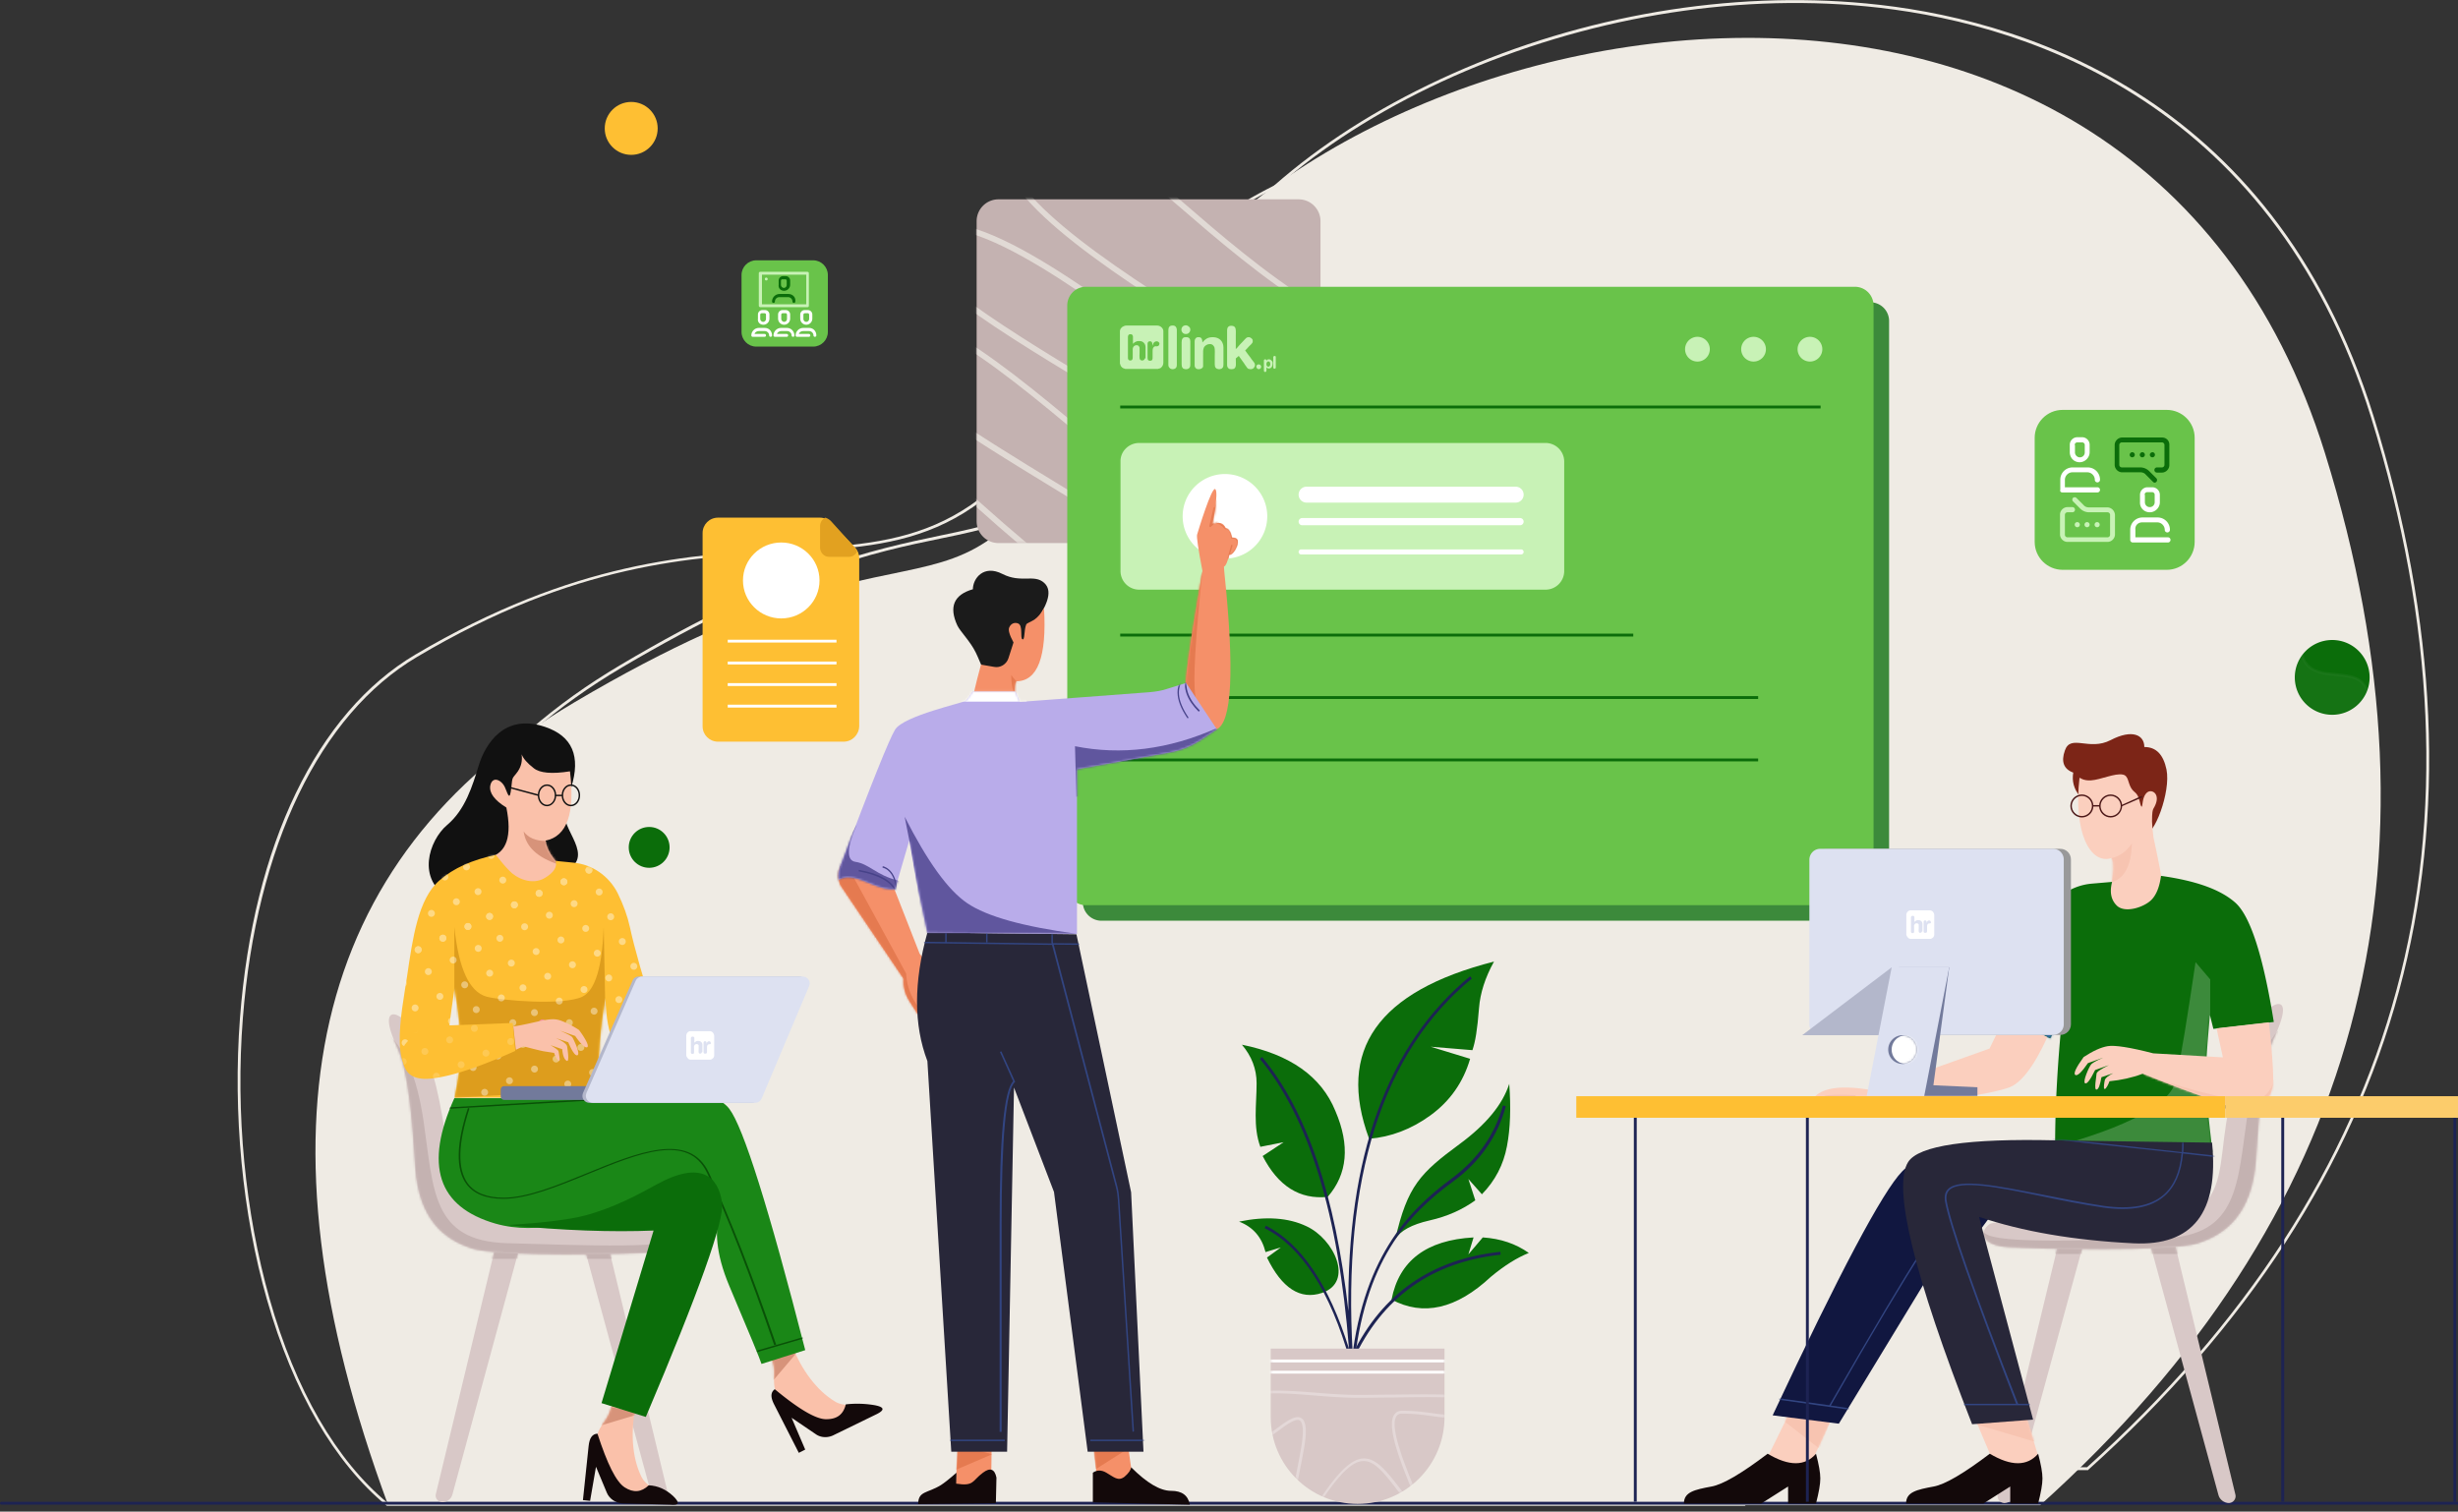 <svg width="1130" height="695" viewBox="0 0 1130 695" fill="none" xmlns="http://www.w3.org/2000/svg"><rect x="0" y="0" width="1130" height="695" fill="#333333" stroke="none"/><path d="M959.999 675.922H199.752l-.133-.397c-32.013-86.755-41.14-161.872-26.986-223.235 14.155-61.364 52.121-110.692 112.575-146.532 75.403-44.7 116.809-53.164 146.97-59.511 41.935-8.729 57.677-11.903 107.019-103.948 23.283-43.377 68.921-81.862 128.582-108.443 60.19-26.847 127.656-38.22 190.227-32.269 67.069 6.348 186.524 39.542 233.224 189.909 29.5 94.954 33.46 183.825 11.64 264.232-21.7 80.407-69.85 154.466-142.871 220.061v.133zm-759.321-1.323h758.791c72.761-65.463 120.641-139.257 142.211-219.268 21.69-80.142 17.72-168.749-11.64-263.439C1043.47 42.32 924.546 9.257 857.874 2.909c-62.307-5.95-129.508 5.555-189.566 32.137-59.396 26.45-104.902 64.802-127.92 107.915-49.607 92.573-66.672 96.144-107.813 104.608-30.161 6.216-71.302 14.812-146.573 59.247-60.19 35.575-97.891 84.639-111.914 145.606-14.287 61.099-5.291 135.819 26.59 222.177z" fill="#EFEBE4"/><path d="M802.181 692.321H177.792l-.132-.133c-23.812-19.572-42.861-52.37-54.899-94.557-11.376-39.675-15.742-85.697-12.435-129.604 6.085-79.481 35.453-140.315 80.562-167.03 73.154-43.245 127.259-46.154 170.781-48.402 54.37-2.778 93.659-4.894 135.858-83.581 18.917-35.311 49.475-64.405 88.499-83.846 38.76-19.44 81.885-27.508 124.878-23.408 98.024 9.257 174.617 79.746 209.805 193.083 26.59 85.697 30.162 165.972 10.583 238.576-19.71 72.604-63.1 139.39-128.978 198.769l-.133.133zm-623.992-1.323h623.463c65.614-59.115 108.871-125.636 128.317-197.976 19.579-72.34 16.007-152.35-10.582-237.783-35.056-112.807-111.12-182.9-208.747-192.289-42.729-4.1-85.589 3.968-124.085 23.276-38.627 19.44-69.053 48.138-87.837 83.316-42.464 79.35-82.15 81.466-136.916 84.243-43.39 2.248-97.363 5.025-170.12 48.27-44.713 26.45-73.815 87.02-80.033 165.972-3.439 43.774 1.058 89.532 12.303 129.207 11.905 41.923 30.69 74.324 54.237 93.764z" fill="#EFEBE4"/><path fill-rule="evenodd" clip-rule="evenodd" d="M178.454 692.056c-64.291-174.171-35.85-297.162 85.324-368.973 181.893-107.65 169.723-6.084 254.253-163.724 84.531-157.64 461.943-236.724 550.839 49.065 59.26 190.57 15.61 351.78-130.963 483.632H178.454z" fill="#EFEBE4"/><path d="M1304.34 691.792H.661c-.396 0-.661-.265-.661-.661 0-.397.265-.662.661-.662H1304.34c.4 0 .66.265.66.662 0 .396-.26.661-.66.661z" fill="#1D2353"/><path fill-rule="evenodd" clip-rule="evenodd" d="M569.623 561.659c6.482 2.513 10.45 7.141 12.17 14.018 4.63-1.454 7.011-2.116 7.011-2.116l-6.349 4.629c6.878 14.151 15.345 19.573 25.266 16.267 14.948-5.026 5.556-24.863-7.143-30.682-8.334-3.967-18.785-4.629-30.955-2.116zm1.323-81.333c4.497 5.29 6.746 11.241 6.746 17.722 0 9.786-1.719 19.969 1.72 29.226l10.715-2.116-9.657 6.348c7.144 13.886 17.065 20.102 29.897 18.78 9.128-10.448 10.318-23.673 3.572-39.41-6.482-16.002-20.902-26.053-42.993-30.55zm58.47 43.245c-15.081-40.732 3.969-67.843 57.412-81.465-4.101 7.406-6.35 14.548-6.879 21.292-.793 10.184-1.719 15.606-3.042 19.441l-19.182-1.587 18.123 5.554c-3.174 10.845-9.26 19.441-18.123 25.921-8.863 6.48-18.387 10.051-28.309 10.844zm64.423-25.259c-3.042 9.522-10.715 18.779-22.753 27.64-18.123 13.357-24.076 19.308-29.632 43.774 2.249-3.835 7.54-6.745 15.742-8.596 8.202-1.851 15.213-5.025 21.034-9.257l-3.175-9.787 6.217 7.009c6.085-6.215 9.922-13.621 11.509-22.085 1.588-8.199 1.852-17.854 1.058-28.698zm-54.105 99.186c3.44-17.853 16.007-27.375 37.702-28.565l-2.381 7.802 6.614-7.802c8.202.529 15.213 2.909 21.166 7.141-5.292 2.116-11.112 5.687-17.462 10.977-15.874 14.811-31.087 18.25-45.639 10.447z" fill="#0B6D0A"/><path d="M620.95 630.164c0-1.058-.133-2.116-.133-3.042l-.793-.397c.132-.396.397-.793.529-1.19-8.996-31.872-22.224-52.37-39.157-60.834l.529-1.19c16.272 8.199 29.103 27.243 38.231 56.602-4.762-61.628-18.52-106.46-41.009-133.307l1.059-.793c20.504 24.466 33.733 63.744 39.686 116.775-.794-70.885 17.858-122.594 55.956-153.937l.794 1.058c-41.141 33.856-59.528 91.913-54.766 172.584 13.625-27.772 36.378-43.642 67.862-46.948l.133 1.323c-31.749 3.438-54.502 19.705-67.731 48.403 0 .661.133 1.19.133 1.851h-.133c.133 1.058.133 2.116.133 3.174l-1.323-.132z" fill="#1D2353"/><path d="M622.273 630.164l-1.323-.133c4.762-51.047 26.192-73.265 46.432-88.209 11.906-8.861 19.843-20.102 23.547-33.591l1.323.396c-3.704 13.754-11.774 25.392-23.944 34.385-21.166 15.473-41.273 36.765-46.035 87.152z" fill="#1D2353"/><path fill-rule="evenodd" clip-rule="evenodd" d="M584.313 620.047h79.769v31.475c0 22.085-17.859 39.939-39.951 39.939-22.091 0-39.95-17.854-39.95-39.939v-31.475h.132z" fill="#D8C8C7"/><mask id="a" maskUnits="userSpaceOnUse" x="584" y="620" width="81" height="72"><path fill-rule="evenodd" clip-rule="evenodd" d="M584.313 620.047h79.769v31.475c0 22.085-17.859 39.939-39.951 39.939-22.091 0-39.95-17.854-39.95-39.939v-31.475h.132z" fill="#fff"/></mask><g mask="url(#a)"><path d="M666.992 631.552h-84.266v-1.322h84.266v1.322zm0-5.157h-84.266v-1.323h84.266v1.323z" fill="#fff"/></g><mask id="b" maskUnits="userSpaceOnUse" x="584" y="620" width="81" height="72"><path fill-rule="evenodd" clip-rule="evenodd" d="M584.313 620.047h79.769v31.475c0 22.085-17.859 39.939-39.951 39.939-22.091 0-39.95-17.854-39.95-39.939v-31.475h.132z" fill="#fff"/></mask><g mask="url(#b)"><path opacity=".3" d="M593.441 706.934c-.265 0-.397 0-.529-.132-2.514-1.058-1.191-8.597 2.249-25.392.926-4.364 1.852-9.39 2.778-14.415 1.852-10.051.793-13.093-.397-13.886-1.852-1.19-5.953 1.851-9.525 4.496-4.365 3.174-8.598 6.216-10.715 3.703l1.058-.793c1.323 1.587 5.292-1.323 8.863-3.968 4.366-3.174 8.467-6.215 11.112-4.496 2.249 1.455 2.646 6.348.926 15.208-.926 5.158-1.984 10.051-2.778 14.548-2.248 11.373-4.63 23.275-3.042 23.937.529.264 3.042-.794 12.699-15.473 8.996-13.622 15.213-19.573 20.769-19.705 6.085-.133 10.848 6.215 17.594 14.944a519.24 519.24 0 015.689 7.406c1.852 2.248 2.778 3.306 3.307 3.702-.265-1.719-2.249-6.347-4.101-10.844-5.159-12.563-12.171-29.756-8.467-35.31.794-1.19 1.985-1.852 3.705-1.852 5.159 0 9.524.529 13.36 1.058 8.467 1.191 14.023 1.852 19.182-4.099.264-.265.529-.662.397-.926-1.191-2.645-19.579-2.381-37.305-2.116-5.027 0-10.318.132-15.61.132-6.879 0-13.757-.529-20.504-1.058-9.921-.793-19.314-1.587-27.648-.264l-.132-1.323c8.466-1.19 17.859-.529 27.912.265 6.615.529 13.493 1.058 20.372 1.058 5.292 0 10.583-.133 15.61-.133 24.341-.264 37.04-.264 38.495 2.91.265.529.265 1.322-.661 2.38-5.688 6.481-11.906 5.687-20.372 4.497-3.836-.529-8.202-1.058-13.229-1.058-1.19 0-1.984.397-2.513 1.19-3.307 4.893 3.836 22.482 8.598 33.988 4.101 10.051 4.763 12.167 3.704 12.828-.793.397-1.719-.132-5.291-4.364-2.117-2.645-3.969-5.026-5.821-7.406-6.482-8.464-11.112-14.68-16.535-14.415-5.027.132-11.112 6.083-19.711 19.176-8.202 12.696-11.641 16.002-13.493 16.002z" fill="#fff"/></g><path fill-rule="evenodd" clip-rule="evenodd" d="M459.032 91.648h137.974c5.556 0 10.054 4.497 10.054 10.051v137.935a10.048 10.048 0 01-10.054 10.051H459.032a10.048 10.048 0 01-10.054-10.051V101.699c0-5.554 4.498-10.05 10.054-10.05z" fill="#C4B2B1"/><mask id="c" maskUnits="userSpaceOnUse" x="448" y="91" width="160" height="159"><path fill-rule="evenodd" clip-rule="evenodd" d="M459.032 91.648h137.974c5.556 0 10.054 4.497 10.054 10.051v137.935a10.048 10.048 0 01-10.054 10.051H459.032a10.048 10.048 0 01-10.054-10.051V101.699c0-5.554 4.498-10.05 10.054-10.05z" fill="#fff"/></mask><g mask="url(#c)"><path opacity=".7" d="M555.733 302.452c-24.473 0-72.889-35.178-147.763-107.518l1.852-1.851c75.27 72.604 125.01 108.576 147.631 106.724 4.233-.397 7.54-1.984 9.789-5.158 1.19-1.719 1.587-3.57 1.191-5.686-2.911-15.077-43.258-39.675-82.415-63.479-43.522-26.582-84.663-51.577-85.853-68.637-.265-3.571 1.19-6.613 4.233-9.126 17.991-14.679 65.349 26.053 115.486 69.166 51.326 44.039 104.241 89.665 121.967 71.811 2.117-2.116 2.91-4.496 2.514-7.406-2.646-20.498-65.35-57.66-120.777-90.458-56.222-33.326-104.903-62.156-104.903-78.291 0-3.041 1.587-5.422 4.762-7.273 23.018-13.622 78.049 28.036 131.228 68.372 43.654 33.062 88.896 67.315 102.654 57.793 1.455-.926 2.116-2.116 1.984-3.571-.397-11.241-39.157-34.914-80.165-60.041-52.915-32.401-112.972-69.166-117.867-94.822-.926-4.76 0-8.993 2.778-12.696 3.836-5.025 8.466-7.802 13.758-8.464 16.271-1.719 37.437 16.531 64.423 39.807 37.437 32.401 84.134 72.605 136.122 72.737 31.219.132 50.004-5.951 55.428-17.854 5.953-13.092-3.44-33.855-27.78-61.892l1.984-1.72c25.531 29.228 34.659 50.387 28.177 64.67-5.953 13.225-24.87 19.441-57.809 19.441-52.914-.132-100.008-40.733-137.842-73.398-25.399-21.953-47.226-40.733-62.439-39.146-4.63.53-8.598 2.91-11.905 7.406-2.382 3.174-3.175 6.613-2.382 10.58 4.63 24.466 64.159 60.834 116.676 92.971 50.401 30.814 81.092 50.386 81.489 62.289.132 2.38-.926 4.232-3.175 5.819-1.985 1.454-4.63 2.116-7.541 2.116-19.049 0-56.221-28.037-98.156-59.909-50.136-37.955-106.887-80.936-128.317-68.24-2.249 1.322-3.439 3.042-3.439 5.025 0 14.68 52.649 45.891 103.579 76.043 58.603 34.782 119.322 70.621 122.1 92.442.529 3.703-.661 6.877-3.307 9.522-19.314 19.573-70.905-24.731-125.407-71.679-47.094-40.468-95.907-82.391-112.046-69.166-2.381 1.984-3.439 4.232-3.307 6.877 1.058 15.605 43.522 41.526 84.531 66.521 41.405 25.26 80.429 49.064 83.604 65.199.529 2.909 0 5.554-1.72 7.802-2.778 3.703-6.746 5.687-11.641 6.084-.661.264-1.323.264-1.984.264z" fill="#EFEBE4"/></g><path fill-rule="evenodd" clip-rule="evenodd" d="M506.39 138.993h353.468a8.58 8.58 0 018.599 8.596v267.142a8.58 8.58 0 01-8.599 8.596H506.39a8.58 8.58 0 01-8.598-8.596V147.589a8.58 8.58 0 018.598-8.596z" fill="#3C8A3B"/><path fill-rule="evenodd" clip-rule="evenodd" d="M499.247 131.852h353.468a8.58 8.58 0 018.598 8.596V407.59a8.58 8.58 0 01-8.598 8.596H499.247a8.58 8.58 0 01-8.599-8.596V140.448a8.58 8.58 0 018.599-8.596z" fill="#69C34A"/><path d="M780.354 166.236a5.688 5.688 0 10-5.688-5.686 5.687 5.687 0 005.688 5.686zM806.15 166.236a5.687 5.687 0 10-5.688-5.686 5.687 5.687 0 005.688 5.686zM832.078 166.236a5.687 5.687 0 10-5.688-5.686 5.687 5.687 0 005.688 5.686z" fill="#C8F2B6"/><path d="M808.399 350.062h-293.41v-1.323h293.278v1.323h.132zm0-28.698h-293.41v-1.323h293.278v1.323h.132zm-57.545-28.698H514.989v-1.323h235.865v1.323zm86.251-104.873H514.989v-1.323h321.984v1.323h.132z" fill="#0B6D0A"/><path fill-rule="evenodd" clip-rule="evenodd" d="M523.72 203.663h186.787a8.58 8.58 0 018.599 8.596v50.254a8.58 8.58 0 01-8.599 8.596H523.72a8.58 8.58 0 01-8.599-8.596v-50.254c-.132-4.761 3.836-8.596 8.599-8.596z" fill="#C8F2B6"/><path d="M563.141 256.826c10.74 0 19.446-8.703 19.446-19.44 0-10.737-8.706-19.441-19.446-19.441-10.74 0-19.446 8.704-19.446 19.441 0 10.737 8.706 19.44 19.446 19.44zM700.454 253.756c0 .641-.52 1.161-1.162 1.161H598.167a1.161 1.161 0 010-2.323h101.125c.642 0 1.162.52 1.162 1.162zm0-13.915c0 .917-.744 1.661-1.662 1.661H598.667a1.661 1.661 0 010-3.323h100.125c.918 0 1.662.744 1.662 1.662zm0-12.415a3.662 3.662 0 01-3.662 3.661h-96.125a3.66 3.66 0 110-7.323h96.125a3.663 3.663 0 013.662 3.662z" fill="#fff"/><path fill-rule="evenodd" clip-rule="evenodd" d="M552.792 262.524c-1.927-10.062-2.733-15.585-2.467-16.691.412-1.45 6.772-22.419 8.374-20.926.887.783.436 4.959.007 8.841-.477 3.758-1.717 7.397-1.004 7.395 2.721-1.385 4.811-.802 5.852 1.773 1.179.094 2.191 1.54 2.914 4.386 1.915-.203 2.753.458 2.562 2.104-.188 2.358-2.435 5.975-3.885 5.563-.799 3.317-1.603 5.211-2.461 5.558l.13 2.087c4.783 45.71 3.568 69.879-3.667 72.801-4.906 1.981-13.191-20.634-13.682-20.436-1.129.029 1.264-17.342 7.327-52.455z" fill="#F59069"/><mask id="d" maskUnits="userSpaceOnUse" x="545" y="224" width="25" height="112"><path fill-rule="evenodd" clip-rule="evenodd" d="M552.792 262.524c-1.927-10.062-2.733-15.585-2.467-16.691.412-1.45 6.772-22.419 8.374-20.926.887.783.436 4.959.007 8.841-.477 3.758-1.717 7.397-1.004 7.395 2.721-1.385 4.811-.802 5.852 1.773 1.179.094 2.191 1.54 2.914 4.386 1.915-.203 2.753.458 2.562 2.104-.188 2.358-2.435 5.975-3.885 5.563-.799 3.317-1.603 5.211-2.461 5.558l.13 2.087c4.783 45.71 3.568 69.879-3.667 72.801-4.906 1.981-13.191-20.634-13.682-20.436-1.129.029 1.264-17.342 7.327-52.455z" fill="#fff"/></mask><g mask="url(#d)"><path fill-rule="evenodd" clip-rule="evenodd" d="M559.408 229.471l-3.221 12.855 3.7-2.493-.479-10.362z" fill="#E57A50"/></g><mask id="e" maskUnits="userSpaceOnUse" x="545" y="224" width="25" height="112"><path fill-rule="evenodd" clip-rule="evenodd" d="M552.792 262.524c-1.927-10.062-2.733-15.585-2.467-16.691.412-1.45 6.772-22.419 8.374-20.926.887.783.436 4.959.007 8.841-.477 3.758-1.717 7.397-1.004 7.395 2.721-1.385 4.811-.802 5.852 1.773 1.179.094 2.191 1.54 2.914 4.386 1.915-.203 2.753.458 2.562 2.104-.188 2.358-2.435 5.975-3.885 5.563-.799 3.317-1.603 5.211-2.461 5.558l.13 2.087c4.783 45.71 3.568 69.879-3.667 72.801-4.906 1.981-13.191-20.634-13.682-20.436-1.129.029 1.264-17.342 7.327-52.455z" fill="#fff"/></mask><g mask="url(#e)" fill="#E57A50"><path fill-rule="evenodd" clip-rule="evenodd" d="M552.79 262.525c-3.277 31.42-4.387 50.555-3.258 57.231 1.179 6.798-4.697 5.32-17.579-4.313l20.837-52.918z"/><path d="M564.934 256.908l-.639-.17 1.746-6.268.639.169-1.214 4.057c.54-.076 2.792-2.269 3.103-4.677.12-.762.045-1.302-.276-1.743-.321-.441-.96-.61-1.967-.631l-.295-.024-.099-.245c-.428-2.823-1.268-4.195-2.643-4.068l-.123.05-.049-.123c-1.357-1.592-2.711-2.471-3.963-2.393-1.007-.022-1.816.448-2.672 1.507l-.566-.342 2.007-8.799.639.17-1.741 7.693c.759-.592 1.495-.89 2.33-.942 1.425-.004 2.779.875 4.308 2.54 1.547-.054 2.559 1.391 3.036 4.336 1.007.022 1.696.314 2.189.828.493.514.668 1.299.475 2.233-.36 2.285-2.145 4.575-3.322 5.193-.245.099-.491.198-.663.125l-.24 1.524z"/></g><path fill-rule="evenodd" clip-rule="evenodd" d="M431.516 451.438l-9.656 14.812c-.397-.661-1.588-2.513-3.704-5.819-2.117-3.306-3.043-6.745-2.778-10.448-18.124-26.846-27.78-40.997-28.839-42.716-1.587-2.513-1.984-10.183 3.837-13.886 3.836-2.513 9.524-.661 16.932 5.554l15.478 39.543c2.91 3.438 4.894 5.951 5.952 7.67 1.191 1.851 2.117 3.571 2.778 5.29z" fill="#F59069"/><mask id="f" maskUnits="userSpaceOnUse" x="385" y="392" width="47" height="75"><path fill-rule="evenodd" clip-rule="evenodd" d="M431.516 451.438l-9.656 14.812c-.397-.661-1.588-2.513-3.704-5.819-2.117-3.306-3.043-6.745-2.778-10.448-18.124-26.846-27.78-40.997-28.839-42.716-1.587-2.513-1.984-10.183 3.837-13.886 3.836-2.513 9.524-.661 16.932 5.554l15.478 39.543c2.91 3.438 4.894 5.951 5.952 7.67 1.191 1.851 2.117 3.571 2.778 5.29z" fill="#fff"/></mask><g mask="url(#f)"><path fill-rule="evenodd" clip-rule="evenodd" d="M387.994 395.232l28.574 52.371c.265 6.744 3.043 12.828 8.202 18.647 5.159 5.819 3.042 6.612-6.35 2.645l-38.231-60.702 7.805-12.961z" fill="#E57A50"/></g><path fill-rule="evenodd" clip-rule="evenodd" d="M476.758 285.202c3.307-5.423 7.937-12.961 3.307-17.193-4.63-4.232-10.583.265-19.181-4.099-8.731-4.497-13.626 2.116-13.626 7.009-8.731 2.513-11.112 8.067-7.143 16.663 1.323 2.777 5.953 7.274 8.466 12.431 2.514 5.026 3.572 10.58 7.276 9.39 1.19-.397 3.968-1.587 7.276-3.306 7.011-4.1 12.038-18.25 13.625-20.895z" fill="#1B1B1B"/><path fill-rule="evenodd" clip-rule="evenodd" d="M479.961 279.515c1.323 22.482-2.911 33.723-12.832 33.723-1.058 2.116-.794 6.348.529 12.828 1.984 9.258-4.762 13.358-9.128 12.829-4.365-.529-11.508-9.655-11.508-15.87 0-1.852 1.322-7.803 3.968-17.457l6.085 1.058c2.778.529 5.556-1.19 6.482-3.835l2.381-7.406c-1.852-3.439-2.513-5.687-1.984-6.877.794-1.852 2.514-2.513 4.101-1.852 2.381.926.794 6.745 1.984 7.274 1.191.529.662-4.232 1.72-6.745.397-.793 1.323-.793 3.704-2.248 1.72-1.19 3.175-2.909 4.498-5.422z" fill="#F59069"/><mask id="g" maskUnits="userSpaceOnUse" x="447" y="279" width="34" height="60"><path fill-rule="evenodd" clip-rule="evenodd" d="M479.961 279.515c1.323 22.482-2.911 33.723-12.832 33.723-1.058 2.116-.794 6.348.529 12.828 1.984 9.258-4.762 13.358-9.128 12.829-4.365-.529-11.508-9.655-11.508-15.87 0-1.852 1.322-7.803 3.968-17.457l6.085 1.058c2.778.529 5.556-1.19 6.482-3.835l2.381-7.406c-1.852-3.439-2.513-5.687-1.984-6.877.794-1.852 2.514-2.513 4.101-1.852 2.381.926.794 6.745 1.984 7.274 1.191.529.662-4.232 1.72-6.745.397-.793 1.323-.793 3.704-2.248 1.72-1.19 3.175-2.909 4.498-5.422z" fill="#fff"/></mask><g mask="url(#g)"><path fill-rule="evenodd" clip-rule="evenodd" d="M472.95 316.28c-3.175-.661-5.821-2.645-8.07-5.951.133 9.389 3.175 14.679 8.996 15.87 5.688 1.19 5.423-2.116-.926-9.919z" fill="#E57A50"/></g><path fill-rule="evenodd" clip-rule="evenodd" d="M517.502 657.084l3.307 23.408-16.271 1.719-2.646-27.772 15.61 2.645z" fill="#F59069"/><mask id="h" maskUnits="userSpaceOnUse" x="501" y="654" width="20" height="29"><path fill-rule="evenodd" clip-rule="evenodd" d="M517.502 657.084l3.307 23.408-16.271 1.719-2.646-27.772 15.61 2.645z" fill="#fff"/></mask><g mask="url(#h)"><path fill-rule="evenodd" clip-rule="evenodd" d="M518.957 665.813l-15.213 9.654-1.587-11.241 16.8 1.587z" fill="#E57A50"/></g><path fill-rule="evenodd" clip-rule="evenodd" d="M455.941 659.626l-.29 23.79-16.316-.974 1.716-27.717 14.89 4.901z" fill="#F59069"/><mask id="i" maskUnits="userSpaceOnUse" x="439" y="654" width="17" height="30"><path fill-rule="evenodd" clip-rule="evenodd" d="M455.941 659.626l-.29 23.79-16.316-.974 1.716-27.717 14.89 4.901z" fill="#fff"/></mask><g mask="url(#i)"><path fill-rule="evenodd" clip-rule="evenodd" d="M456.121 668.627l-16.667 7.138.343-11.462 16.324 4.324z" fill="#E57A50"/></g><path fill-rule="evenodd" clip-rule="evenodd" d="M426.344 428.753c-6.35 22.747-6.35 42.452 0 59.115l10.98 179.594h25.663l3.175-167.427 18.388 48.006 15.477 119.421h25.664l-5.689-119.288-25.134-118.627-68.524-.794z" fill="#282739"/><mask id="j" maskUnits="userSpaceOnUse" x="421" y="428" width="105" height="240"><path fill-rule="evenodd" clip-rule="evenodd" d="M426.344 428.753c-6.35 22.747-6.35 42.452 0 59.115l10.98 179.594h25.663l3.175-167.427 18.388 48.006 15.477 119.421h25.664l-5.689-119.288-25.134-118.627-68.524-.794z" fill="#fff"/></mask><g mask="url(#j)"><path d="M526.484 662.569h-25.266v-.662h25.266v.662zm-64.555 0h-25.267v-.662h25.267v.662zm58.735-4.232l-6.747-106.593c-.132-1.983-.397-4.099-.926-5.951L483.624 434.44l-59.661-.793v-.662l10.583.133v-5.29h.661v5.29l48.285.661-.133-.529v-5.555h.662v5.423l.132.529 13.758.132v.661l-13.493-.132 29.235 111.088c.529 1.984.793 4.1.926 6.084l6.746 106.592-.661.265zm-60.455 0h-.661v-95.484c0-39.939 1.984-61.363 6.217-65.727l-6.085-13.49.662-.264 6.349 14.018-.132.133c-4.101 3.57-6.085 25.656-6.085 65.33v95.484h-.265zm-6.217-225.087h-.662v-5.555h.662v5.555z" fill="#324582"/></g><path fill-rule="evenodd" clip-rule="evenodd" d="M502.408 677.116c1.852-1.323 3.969-1.323 6.218 0 3.439 1.984 5.423 4.1 8.334 1.851 1.852-1.587 2.91-3.041 3.042-4.364 7.276 7.274 13.361 10.844 18.388 10.844 5.027 0 7.805 2.116 8.599 6.348l-44.581-1.058v-13.621zm-44.315 2.248c-.794-3.967-2.911-4.761-6.218-2.248-5.027 3.703-3.968 6.348-12.302 5.025l.132-5.025c-3.307 2.909-5.688 4.761-7.144 5.686-6.217 3.836-10.45 2.645-10.45 8.729l35.717-.397.265-11.77z" fill="#13090A"/><path fill-rule="evenodd" clip-rule="evenodd" d="M494.855 429.448l-68.524-.662c-2.249-9.918-5.027-23.937-8.334-42.319l-6.482 22.218c-2.381.661-6.747-.397-12.832-3.042-6.085-2.645-10.451-3.042-13.096-1.058-.133-1.587-.133-2.91 0-3.571.132-.661.397-1.851.926-3.306 14.022-37.294 22.356-58.057 25.002-62.289 3.968-6.348 31.484-12.299 32.41-13.225.661-.661 1.72-1.984 3.175-4.232h19.71l2.117 4.761 59.793-4.496c2.778-.265 5.424-.662 8.069-1.587l8.467-2.645 14.154 21.292-6.879 4.628c-4.63 3.042-9.656 5.158-15.08 6.084l-42.332 7.67v75.779h-.264z" fill="#B9ACEA"/><mask id="k" maskUnits="userSpaceOnUse" x="385" y="313" width="175" height="117"><path fill-rule="evenodd" clip-rule="evenodd" d="M494.855 429.448l-68.524-.662c-2.249-9.918-5.027-23.937-8.334-42.319l-6.482 22.218c-2.381.661-6.747-.397-12.832-3.042-6.085-2.645-10.451-3.042-13.096-1.058-.133-1.587-.133-2.91 0-3.571.132-.661.397-1.851.926-3.306 14.022-37.294 22.356-58.057 25.002-62.289 3.968-6.348 31.484-12.299 32.41-13.225.661-.661 1.72-1.984 3.175-4.232h19.71l2.117 4.761 59.793-4.496c2.778-.265 5.424-.662 8.069-1.587l8.467-2.645 14.154 21.292-6.879 4.628c-4.63 3.042-9.656 5.158-15.08 6.084l-42.332 7.67v75.779h-.264z" fill="#fff"/></mask><g mask="url(#k)"><path d="M471.969 315.45h-31.616v7.141h31.616v-7.141z" fill="#fff"/></g><mask id="l" maskUnits="userSpaceOnUse" x="385" y="313" width="175" height="117"><path fill-rule="evenodd" clip-rule="evenodd" d="M494.855 429.448l-68.524-.662c-2.249-9.918-5.027-23.937-8.334-42.319l-6.482 22.218c-2.381.661-6.747-.397-12.832-3.042-6.085-2.645-10.451-3.042-13.096-1.058-.133-1.587-.133-2.91 0-3.571.132-.661.397-1.851.926-3.306 14.022-37.294 22.356-58.057 25.002-62.289 3.968-6.348 31.484-12.299 32.41-13.225.661-.661 1.72-1.984 3.175-4.232h19.71l2.117 4.761 59.793-4.496c2.778-.265 5.424-.662 8.069-1.587l8.467-2.645 14.154 21.292-6.879 4.628c-4.63 3.042-9.656 5.158-15.08 6.084l-42.332 7.67v75.779h-.264z" fill="#fff"/></mask><g mask="url(#l)"><path fill-rule="evenodd" clip-rule="evenodd" d="M415.88 375.49l2.382 12.035 6.614 41.79h69.979c-24.473-3.306-41.141-7.935-50.136-14.018-8.996-6.083-18.388-19.308-28.839-39.807zm153.584-34.649l-10.053-6.083c-22.225 9.918-44.052 12.563-65.217 8.331l.661 23.276 74.609-25.524z" fill="#60569E"/></g><mask id="m" maskUnits="userSpaceOnUse" x="385" y="313" width="175" height="117"><path fill-rule="evenodd" clip-rule="evenodd" d="M494.855 429.448l-68.524-.662c-2.249-9.918-5.027-23.937-8.334-42.319l-6.482 22.218c-2.381.661-6.747-.397-12.832-3.042-6.085-2.645-10.451-3.042-13.096-1.058-.133-1.587-.133-2.91 0-3.571.132-.661.397-1.851.926-3.306 14.022-37.294 22.356-58.057 25.002-62.289 3.968-6.348 31.484-12.299 32.41-13.225.661-.661 1.72-1.984 3.175-4.232h19.71l2.117 4.761 59.793-4.496c2.778-.265 5.424-.662 8.069-1.587l8.467-2.645 14.154 21.292-6.879 4.628c-4.63 3.042-9.656 5.158-15.08 6.084l-42.332 7.67v75.779h-.264z" fill="#fff"/></mask><g mask="url(#m)"><path d="M545.917 330.261c-6.085-8.86-6.085-15.87-.132-20.763l.529.397c-2.117 5.554-.397 11.109 5.291 16.796l-.529.529c-5.423-5.423-7.408-10.845-5.82-16.267-4.763 4.629-4.366 10.844 1.19 19.044l-.529.264z" fill="#474289"/></g><mask id="n" maskUnits="userSpaceOnUse" x="385" y="313" width="175" height="117"><path fill-rule="evenodd" clip-rule="evenodd" d="M494.855 429.448l-68.524-.662c-2.249-9.918-5.027-23.937-8.334-42.319l-6.482 22.218c-2.381.661-6.747-.397-12.832-3.042-6.085-2.645-10.451-3.042-13.096-1.058-.133-1.587-.133-2.91 0-3.571.132-.661.397-1.851.926-3.306 14.022-37.294 22.356-58.057 25.002-62.289 3.968-6.348 31.484-12.299 32.41-13.225.661-.661 1.72-1.984 3.175-4.232h19.71l2.117 4.761 59.793-4.496c2.778-.265 5.424-.662 8.069-1.587l8.467-2.645 14.154 21.292-6.879 4.628c-4.63 3.042-9.656 5.158-15.08 6.084l-42.332 7.67v75.779h-.264z" fill="#fff"/></mask><g mask="url(#n)"><path fill-rule="evenodd" clip-rule="evenodd" d="M393.921 378.929c-4.63 10.844-4.895 16.663-.662 17.324 6.35.926 9.525 6.084 19.579 8.596 9.921 2.513-4.101 13.886-12.303 10.316-5.424-2.381-13.229-4.364-23.15-5.951l16.536-30.285z" fill="#60569E"/></g><mask id="o" maskUnits="userSpaceOnUse" x="385" y="313" width="175" height="117"><path fill-rule="evenodd" clip-rule="evenodd" d="M494.855 429.448l-68.524-.662c-2.249-9.918-5.027-23.937-8.334-42.319l-6.482 22.218c-2.381.661-6.747-.397-12.832-3.042-6.085-2.645-10.451-3.042-13.096-1.058-.133-1.587-.133-2.91 0-3.571.132-.661.397-1.851.926-3.306 14.022-37.294 22.356-58.057 25.002-62.289 3.968-6.348 31.484-12.299 32.41-13.225.661-.661 1.72-1.984 3.175-4.232h19.71l2.117 4.761 59.793-4.496c2.778-.265 5.424-.662 8.069-1.587l8.467-2.645 14.154 21.292-6.879 4.628c-4.63 3.042-9.656 5.158-15.08 6.084l-42.332 7.67v75.779h-.264z" fill="#fff"/></mask><g mask="url(#o)"><path d="M412.176 411.594c-1.323-5.422-7.275-9.125-17.461-10.977l.132-.661c9.128 1.587 14.816 4.629 17.197 9.258-.661-5.819-2.778-9.39-6.35-10.316l.133-.661c4.233 1.19 6.614 5.687 7.011 13.225l-.662.132z" fill="#474289"/></g><path d="M387.807 341h-57.688c-3.963 0-7.119-3.137-7.119-7.076v-88.848c0-3.939 3.156-7.076 7.119-7.076h46.753c1.981 0 3.816.802 5.211 2.188l10.935 11.453c1.248 1.313 1.982 3.064 1.982 4.887v77.323c-.073 3.939-3.229 7.149-7.193 7.149z" fill="#FEBF33"/><path d="M382.247 239.837c-.77-.882-1.749-1.47-2.798-1.837-1.47.661-2.449 2.204-2.449 3.967v9.698c0 2.425 1.889 4.335 4.128 4.335h9.234c1.609 0 2.938-.955 3.638-2.351a6.441 6.441 0 00-1.399-2.278l-10.354-11.534z" fill="#E2A120"/><path d="M359.156 284.334c9.717 0 17.594-7.816 17.594-17.457 0-9.641-7.877-17.456-17.594-17.456-9.717 0-17.594 7.815-17.594 17.456 0 9.641 7.877 17.457 17.594 17.457zM384.555 325.331h-50.004v-1.322h50.004v1.322zm0-9.918h-50.004v-1.323h50.004v1.323zm0-9.919h-50.004v-1.323h50.004v1.323zm0-10.051h-50.004v-1.323h50.004v1.323z" fill="#fff"/><path d="M298.437 398.993c5.187 0 9.392-4.203 9.392-9.389 0-5.186-4.205-9.39-9.392-9.39-5.187 0-9.392 4.204-9.392 9.39 0 5.186 4.205 9.389 9.392 9.389z" fill="#0B6D0A"/><path d="M290.182 71.2c6.721 0 12.17-5.447 12.17-12.166 0-6.72-5.449-12.167-12.17-12.167-6.722 0-12.171 5.447-12.171 12.167S283.46 71.2 290.182 71.2z" fill="#FEBF33"/><path fill-rule="evenodd" clip-rule="evenodd" d="M565.918 169.74h.42s.525-.105.735-.105c.211-.105.421-.211.526-.316.315-.315.42-.63.525-1.155.105-.42 0-2.731 0-3.361l1.366-1.155c.105.105 2.101 2.941 2.416 3.361.316.525.736 1.155 1.156 1.68.21.315.315.525.63.735.211.106.211.211.526.211.105 0 .525.105.63.105h.42c.106-.105.526-.105.631-.21.21-.106.315-.211.525-.421.21-.315.525-.735.525-1.26 0-.84-.525-1.365-.945-1.891-.42-.525-.841-1.05-1.156-1.575-.735-1.051-1.681-2.101-2.416-3.256.315-.21 1.471-1.576 1.786-1.891.42-.42 1.681-1.47 1.681-2.101v-.63c0-.63-.946-1.47-1.786-1.47h-.21c-.841 0-1.261.63-1.681 1.05-.421.525-.946.945-1.366 1.471-.421.42-.946.945-1.366 1.47-.105.21-1.156 1.366-1.366 1.471v-6.303c0-1.05.105-2.205-.105-3.046-.105-.84-.841-1.365-1.786-1.365h-.315c-1.156 0-1.786.84-1.786 1.996v16.07c0 .63.21 1.05.525 1.365.105.21.315.316.525.421.21 0 .736.105.736.105zM550.788 169.74h.526s.735-.105.84-.21c.21-.106.42-.316.631-.421.42-.525.315-.84.315-1.68v-4.097c0-1.575-.105-2.52.42-3.676.42-.735 1.471-1.47 2.627-1.47 1.26 0 1.891.735 2.206 1.68.21.736.105 2.836.105 3.782v3.886c0 .63.105 1.155.42 1.575.105.105.421.315.526.421.105 0 .735.21.84.21h.525c.106 0 .526-.105.736-.21.21-.106.315-.211.525-.421.315-.315.421-.84.421-1.47v-7.983c0-1.365-.631-2.731-1.366-3.361-.736-.735-1.997-1.26-3.362-1.26h-.421c-1.155 0-1.996.315-2.731.735-.316.21-.736.525-.946.735-.21.21-.735.84-.84.946 0-1.261-.316-2.416-1.576-2.416h-.421c-.945 0-1.576.84-1.576 1.785v11.344c0 .42.316.945.526 1.155.21.105.315.211.525.316 0 0 .42.105.525.105zM538.916 169.74h.42s.526-.105.736-.21c.21-.106.42-.211.525-.421.315-.315.421-.735.421-1.365v-16.07c0-1.051-.631-1.996-1.682-1.996h-.42c-1.261 0-1.786.84-1.786 2.101v15.965c0 .63.21 1.05.525 1.365.106.21.316.315.526.421.105.105.63.21.735.21zM545.01 169.74h.525s.631-.105.736-.21c.21-.106.315-.211.525-.421.315-.315.42-.84.42-1.365v-10.819c0-1.155-.63-1.89-1.681-1.89h-.63c-1.261 0-1.681 1.05-1.681 2.311v10.083c0 .735.105 1.26.42 1.68.105.21.42.421.525.421.106.105.841.21.841.21zM531.982 149.678h-14.184c-.84 0-1.471.42-1.996.735-.21.21-.42.525-.63.735-.211.315-.316.945-.316 1.05v14.915c0 .105.211.735.316.946.105.315.315.525.525.735.21.21.42.42.735.525.211.105.841.21.946.315h14.919c.105-.105.735-.21 1.051-.315.315-.21.525-.315.735-.63.42-.42.736-1.156.736-1.996v-14.285c.105-1.365-1.261-2.73-2.837-2.73zm-5.779 15.124c0 .631-.525.946-1.155.946-1.576 0-1.156-1.996-1.156-3.571v-2.311c-.105-.525-.63-1.156-1.156-1.156h-.315c-.735 0-1.261.526-1.471.946-.315.63-.21 1.26-.21 2.206v2.52c0 .841-.315 1.366-1.051 1.366h-.105c-.735 0-1.05-.525-1.05-1.156v-9.663c0-.63.315-1.26.945-1.26h.421c.525 0 .945.525.945 1.05v3.361s.736-.735 1.051-.84c.42-.21.84-.42 1.471-.42h.63c1.471 0 2.627 1.26 2.627 2.731v5.251h-.421zm6.724-6.512c0 .42-.315.736-.63.841-.525.21-.84 0-1.366.105-.63.21-1.05.945-1.05 1.89v2.941c0 1.051 0 1.786-1.156 1.786h-.105c-.736 0-1.051-.42-1.051-1.261v-6.617c0-.525.42-1.05.841-1.05h.42c.42 0 .63.315.84.63.106.315.106.945.106 1.366.21-.211.315-.946.63-1.366.315-.315.735-.63 1.366-.63.63 0 1.261.525 1.261 1.155v.21h-.106zM545.535 149.573h-.735c-.105.105-.42.105-.63.21-.211.105-.316.21-.526.42-.315.315-.525.84-.525 1.366 0 1.05.84 1.995 1.891 1.995h.315c1.051 0 1.891-.945 1.891-1.995 0-.526-.21-1.051-.525-1.261-.21-.21-.315-.315-.525-.42-.105-.105-.526-.21-.631-.315zM586.51 169.109v-5.146c-.105-.105-.21-.315-.525-.315-.315 0-.631.21-.631.525v4.831c0 .315.316.526.631.526.315-.106.42-.211.525-.421zM577.58 168.374v.315c0 .525.63 1.051 1.051 1.051.63 0 1.155-.526 1.155-1.051v-.105c0-.525-.525-1.05-1.05-1.05-.526-.105-1.156.42-1.156.84zM584.724 165.958c-.21-.21-.735-.735-1.05-.735h-.631c-.42 0-.735.42-.84.63 0-.315-.105-.63-.421-.63h-.315c-.21 0-.42.21-.42.525v4.622c0 .315.105.63.42.63h.315c.631 0 .421-1.365.421-2.101.315.21.42.525 1.05.525h.105c1.051 0 1.681-.945 1.681-1.995v-.105c.105-.63 0-1.051-.315-1.366zm-1.576 2.626h-.105c-.525 0-.84-.525-.84-1.05v-.21c0-.525.315-1.156.84-1.156h.105c.631 0 .841.631.841 1.261 0 .525-.315 1.155-.841 1.155z" fill="#C8F2B6"/><path d="M951.929 572.239l58.601 54.354-58.601-54.354zM996.113 572.239l-58.603 54.354 58.603-54.354z" fill="#939393"/><path fill-rule="evenodd" clip-rule="evenodd" d="M945.923 573.231l-27.515 113.998c-.397 1.587.661 3.306 2.249 3.703.264 0 .529.132.661.132 2.249 0 4.366-1.587 4.895-3.703l31.219-114.13h-11.509z" fill="#D8C8C7"/><mask id="p" maskUnits="userSpaceOnUse" x="918" y="573" width="40" height="119"><path fill-rule="evenodd" clip-rule="evenodd" d="M945.923 573.231l-27.515 113.998c-.397 1.587.661 3.306 2.249 3.703.264 0 .529.132.661.132 2.249 0 4.366-1.587 4.895-3.703l31.219-114.13h-11.509z" fill="#fff"/></mask><g mask="url(#p)"><path d="M930.181 576.537h103.049v-35.443H930.181v35.443z" fill="#C4B2B1"/></g><path fill-rule="evenodd" clip-rule="evenodd" d="M1000.16 573.231l27.52 113.998c.39 1.587-.67 3.306-2.25 3.703-.27 0-.53.132-.66.132-2.25 0-4.37-1.587-4.9-3.703l-31.086-114.13h11.376z" fill="#D8C8C7"/><mask id="q" maskUnits="userSpaceOnUse" x="988" y="573" width="40" height="119"><path fill-rule="evenodd" clip-rule="evenodd" d="M1000.16 573.231l27.52 113.998c.39 1.587-.67 3.306-2.25 3.703-.27 0-.53.132-.66.132-2.25 0-4.37-1.587-4.9-3.703l-31.086-114.13h11.376z" fill="#fff"/></mask><g mask="url(#q)"><path d="M1015.9 541.094H912.852v35.443H1015.9v-35.443z" fill="#C4B2B1"/></g><path fill-rule="evenodd" clip-rule="evenodd" d="M1046.78 461.679c-3.18.661-12.17 7.274-17.73 27.772-2.25 8.332-3.97 16.399-5.69 27.376-2.64 16.266-1.72 33.326-14.28 39.41-22.36 10.844-89.561 3.042-94.455 6.612-4.895 3.439-3.837 9.787 8.73 10.58 12.568.794 74.742 2.248 87.305-1.851 12.57-4.1 24.74-13.49 26.46-38.352 1.72-24.863 3.18-44.965 8.73-56.999 5.56-12.035 3.97-15.209.93-14.548z" fill="#D8C8C7"/><mask id="r" maskUnits="userSpaceOnUse" x="911" y="461" width="139" height="114"><path fill-rule="evenodd" clip-rule="evenodd" d="M1046.78 461.679c-3.18.661-12.17 7.274-17.73 27.772-2.25 8.332-3.97 16.399-5.69 27.376-2.64 16.266-1.72 33.326-14.28 39.41-22.36 10.844-89.561 3.042-94.455 6.612-4.895 3.439-3.837 9.787 8.73 10.58 12.568.794 74.742 2.248 87.305-1.851 12.57-4.1 24.74-13.49 26.46-38.352 1.72-24.863 3.18-44.965 8.73-56.999 5.56-12.035 3.97-15.209.93-14.548z" fill="#fff"/></mask><g mask="url(#r)"><path fill-rule="evenodd" clip-rule="evenodd" d="M1051.8 469.482c-9.12 6.877-15.21 20.895-18.52 42.452-4.76 32.136-3.83 56.47-39.284 57.395-35.453.926-82.15 3.042-82.15-3.57 0-6.613-14.286 7.538-1.455 12.696 8.599 3.438 37.173 4.761 85.854 3.835l62.045-14.019 7.4-83.845-13.89-14.944z" fill="#C4B2B1"/></g><path fill-rule="evenodd" clip-rule="evenodd" d="M955.898 365.799c-2.514-3.174-3.44-6.745-2.778-10.58-4.366-1.587-5.689-5.025-3.837-10.183 2.646-7.67 11.112.397 21.034-4.761 9.921-5.158 15.477-2.38 15.477 3.174 5.424 0 8.731 3.439 10.186 10.316 2.117 10.315-5.82 31.078-10.186 29.755-4.233-1.322-26.325-13.224-29.896-17.721z" fill="#7C2517"/><path fill-rule="evenodd" clip-rule="evenodd" d="M956.002 357.6c-2.91 24.598 4.762 40.203 14.816 36.897 1.191 2.38.926 7.274-.661 14.68-2.249 10.579 5.423 15.34 10.45 14.679 5.027-.661 13.229-10.976 13.229-18.25 0-2.248-1.323-8.993-3.836-20.631-.397-3.306-.662-5.819-.662-7.274 0-4.099.265-5.289.662-5.951 3.571-5.819.132-8.728-2.249-7.802-2.381 1.058-2.646 4.761-2.778 5.422-.133.661-.265 3.571-1.323-.926-1.058-4.496-2.514-3.703-3.969-6.216-1.455-2.512-1.19-5.554-3.704-6.083-3.704-.794-10.318 2.38-14.683 2.645-3.572.264-5.16-1.323-5.292-1.19z" fill="#FBCFBE"/><mask id="s" maskUnits="userSpaceOnUse" x="955" y="356" width="39" height="68"><path fill-rule="evenodd" clip-rule="evenodd" d="M956.002 357.6c-2.91 24.598 4.762 40.203 14.816 36.897 1.191 2.38.926 7.274-.661 14.68-2.249 10.579 5.423 15.34 10.45 14.679 5.027-.661 13.229-10.976 13.229-18.25 0-2.248-1.323-8.993-3.836-20.631-.397-3.306-.662-5.819-.662-7.274 0-4.099.265-5.289.662-5.951 3.571-5.819.132-8.728-2.249-7.802-2.381 1.058-2.646 4.761-2.778 5.422-.133.661-.265 3.571-1.323-.926-1.058-4.496-2.514-3.703-3.969-6.216-1.455-2.512-1.19-5.554-3.704-6.083-3.704-.794-10.318 2.38-14.683 2.645-3.572.264-5.16-1.323-5.292-1.19z" fill="#fff"/></mask><g mask="url(#s)"><path fill-rule="evenodd" clip-rule="evenodd" d="M970.818 394.497c3.704-.793 6.747-3.042 9.26-6.745-.264 10.712-3.704 16.796-10.318 18.118-6.614 1.323-6.35-2.38 1.058-11.373z" fill="#F7C4B1"/></g><path d="M957.088 375.85c-2.91 0-5.291-2.381-5.291-5.29 0-2.909 2.381-5.29 5.291-5.29 2.91 0 5.292 2.381 5.292 5.29 0 2.909-2.382 5.29-5.292 5.29zm0-9.919c-2.513 0-4.63 2.116-4.63 4.629 0 2.513 2.117 4.629 4.63 4.629 2.514 0 4.63-2.116 4.63-4.629 0-2.513-2.116-4.629-4.63-4.629zM970.317 375.85c-2.91 0-5.292-2.381-5.292-5.29 0-2.909 2.382-5.29 5.292-5.29 2.91 0 5.291 2.381 5.291 5.29-.132 2.909-2.381 5.29-5.291 5.29zm0-9.919c-2.514 0-4.63 2.116-4.63 4.629 0 2.513 2.116 4.629 4.63 4.629 2.513 0 4.63-2.116 4.63-4.629 0-2.513-2.117-4.629-4.63-4.629z" fill="#4B1717"/><path d="M965.29 370.825h-3.307v-.662h3.307v.662zm9.921 0l-.264-.529 9.657-4.365.264.662-9.657 4.232z" fill="#4B1717"/><path fill-rule="evenodd" clip-rule="evenodd" d="M993.467 402.696c-.662 5.026-2.117 8.597-4.233 10.845-3.175 3.438-12.303 6.612-16.139 2.777-2.646-2.645-3.308-6.216-2.117-10.844l-9.26.793a26.651 26.651 0 00-21.827 15.076l-21.563 44.833 24.209 11.241 5.556-10.712c-2.117 21.292-3.308 41.393-3.308 60.305l72.365 2.513c-1.99-16.531-3.05-27.905-3.05-33.988 0-6.084.66-15.605 1.86-28.83l1.58 6.348 27.78-3.174c-4.89-30.55-10.84-48.8-17.72-54.883-6.88-6.084-18.13-10.051-34.133-12.3z" fill="#0B6D0A"/><mask id="t" maskUnits="userSpaceOnUse" x="918" y="402" width="128" height="128"><path fill-rule="evenodd" clip-rule="evenodd" d="M993.467 402.696c-.662 5.026-2.117 8.597-4.233 10.845-3.175 3.438-12.303 6.612-16.139 2.777-2.646-2.645-3.308-6.216-2.117-10.844l-9.26.793a26.651 26.651 0 00-21.827 15.076l-21.563 44.833 24.209 11.241 5.556-10.712c-2.117 21.292-3.308 41.393-3.308 60.305l72.365 2.513c-1.99-16.531-3.05-27.905-3.05-33.988 0-6.084.66-15.605 1.86-28.83l1.58 6.348 27.78-3.174c-4.89-30.55-10.84-48.8-17.72-54.883-6.88-6.084-18.13-10.051-34.133-12.3z" fill="#fff"/></mask><g mask="url(#t)"><path opacity=".2" fill-rule="evenodd" clip-rule="evenodd" d="M1017.54 530.316l-74.871-2.513c36.114-9.786 55.295-20.234 57.681-31.21 2.38-11.109 5.29-29.095 8.99-54.222l6.75 7.935v17.589l1.45 62.421z" fill="#fff"/></g><mask id="u" maskUnits="userSpaceOnUse" x="918" y="402" width="128" height="128"><path fill-rule="evenodd" clip-rule="evenodd" d="M993.467 402.696c-.662 5.026-2.117 8.597-4.233 10.845-3.175 3.438-12.303 6.612-16.139 2.777-2.646-2.645-3.308-6.216-2.117-10.844l-9.26.793a26.651 26.651 0 00-21.827 15.076l-21.563 44.833 24.209 11.241 5.556-10.712c-2.117 21.292-3.308 41.393-3.308 60.305l72.365 2.513c-1.99-16.531-3.05-27.905-3.05-33.988 0-6.084.66-15.605 1.86-28.83l1.58 6.348 27.78-3.174c-4.89-30.55-10.84-48.8-17.72-54.883-6.88-6.084-18.13-10.051-34.133-12.3z" fill="#fff"/></mask><g mask="url(#u)"><path fill-rule="evenodd" clip-rule="evenodd" d="M948.093 469.482l2.645-24.598-16.006 30.417 9.127 4.364 4.234-10.183z" fill="#3567B0"/></g><path fill-rule="evenodd" clip-rule="evenodd" d="M1019 472.788l2.91 13.357-32.015-1.851c-10.715-2.778-17.726-3.836-20.901-3.307-3.175.529-6.879 2.249-11.112 5.026-3.44 4.761-4.763 7.538-3.837 8.199.926.662 2.911-1.19 5.821-5.422l7.011-2.513c-3.307 1.455-5.159 2.513-5.688 3.307-.794 1.058-3.836 7.67-2.646 8.463.794.529 2.381-1.454 4.63-6.083l6.35-2.248c-3.836 1.851-5.688 3.174-5.688 3.967 0 1.058-1.323 7.538 0 7.274.926-.132 1.587-1.984 2.248-5.687l5.424-1.851c-2.381 1.19-3.572 2.248-3.836 3.042-.265 1.19-.794 4.099-.132 4.231.661.133 1.852-2.38 2.248-3.57 5.292-.529 10.319-1.587 15.213-3.439 24.34 9.654 39.69 14.944 46.17 16.002 9.65 1.587 13.89-6.083 13.89-13.753 0-5.026-.66-13.754-1.99-25.921l-24.07 2.777z" fill="#FBCFBE"/><mask id="v" maskUnits="userSpaceOnUse" x="953" y="470" width="93" height="40"><path fill-rule="evenodd" clip-rule="evenodd" d="M1019 472.788l2.91 13.357-32.015-1.851c-10.715-2.778-17.726-3.836-20.901-3.307-3.175.529-6.879 2.249-11.112 5.026-3.44 4.761-4.763 7.538-3.837 8.199.926.662 2.911-1.19 5.821-5.422l7.011-2.513c-3.307 1.455-5.159 2.513-5.688 3.307-.794 1.058-3.836 7.67-2.646 8.463.794.529 2.381-1.454 4.63-6.083l6.35-2.248c-3.836 1.851-5.688 3.174-5.688 3.967 0 1.058-1.323 7.538 0 7.274.926-.132 1.587-1.984 2.248-5.687l5.424-1.851c-2.381 1.19-3.572 2.248-3.836 3.042-.265 1.19-.794 4.099-.132 4.231.661.133 1.852-2.38 2.248-3.57 5.292-.529 10.319-1.587 15.213-3.439 24.34 9.654 39.69 14.944 46.17 16.002 9.65 1.587 13.89-6.083 13.89-13.753 0-5.026-.66-13.754-1.99-25.921l-24.07 2.777z" fill="#fff"/></mask><g mask="url(#v)"><path fill-rule="evenodd" clip-rule="evenodd" d="M985 493.816c27.25 9.257 44.58 13.092 51.99 11.77 7.41-1.323 10.32-9.522 8.86-24.466l.8 26.846-13.1 9.39-41.142-16.531-7.408-7.009z" fill="#F7C4B1"/></g><path fill-rule="evenodd" clip-rule="evenodd" d="M921.65 467.693l19.579 9.125c-6.35 13.886-12.435 21.688-18.256 23.408-2.381.793-8.466 2.38-15.61 3.438-6.879 1.058-21.959 2.645-44.977 4.893h-30.558c2.249-7.935 11.906-10.315 28.971-7.273l53.84-19.176 7.011-14.415z" fill="#FBCFBE"/><mask id="w" maskUnits="userSpaceOnUse" x="831" y="467" width="111" height="42"><path fill-rule="evenodd" clip-rule="evenodd" d="M921.65 467.693l19.579 9.125c-6.35 13.886-12.435 21.688-18.256 23.408-2.381.793-8.466 2.38-15.61 3.438-6.879 1.058-21.959 2.645-44.977 4.893h-30.558c2.249-7.935 11.906-10.315 28.971-7.273l53.84-19.176 7.011-14.415z" fill="#fff"/></mask><g mask="url(#w)"><path d="M844.792 508.954c-.132 0-.265-.132-.265-.264-.132-1.191.133-1.984.529-2.645.53-.529 1.191-.794 2.117-.794h12.303c.132 0 .264.132.264.265a.284.284 0 01-.264.264h-12.303c-.794 0-1.323.132-1.587.529-.397.397-.53 1.19-.397 2.116-.133.265-.265.397-.397.529z" fill="#F7C4B1"/></g><mask id="x" maskUnits="userSpaceOnUse" x="831" y="467" width="111" height="42"><path fill-rule="evenodd" clip-rule="evenodd" d="M921.65 467.693l19.579 9.125c-6.35 13.886-12.435 21.688-18.256 23.408-2.381.793-8.466 2.38-15.61 3.438-6.879 1.058-21.959 2.645-44.977 4.893h-30.558c2.249-7.935 11.906-10.315 28.971-7.273l53.84-19.176 7.011-14.415z" fill="#fff"/></mask><g mask="url(#x)"><path d="M836.458 508.954c-.132 0-.265-.132-.265-.264-.264-1.455 0-2.645.662-3.571.661-.926 1.984-1.455 3.704-1.587 3.175-.265 7.276-.265 12.302 0 .133 0 .265.132.265.397 0 .132-.132.264-.397.264-5.027-.264-9.128-.264-12.303 0-1.587.132-2.645.529-3.174 1.323-.53.661-.794 1.719-.53 3.041.133.133 0 .265-.264.397.132 0 0 0 0 0z" fill="#F7C4B1"/></g><path fill-rule="evenodd" clip-rule="evenodd" d="M826.587 641.57l-14.724 29.944 13.688 8.528 5.142-2.985 14.655-32.381-18.761-3.106z" fill="#FBCFBE"/><mask id="y" maskUnits="userSpaceOnUse" x="811" y="641" width="35" height="40"><path fill-rule="evenodd" clip-rule="evenodd" d="M826.587 641.57l-14.724 29.944 13.688 8.528 5.142-2.985 14.655-32.381-18.761-3.106z" fill="#fff"/></mask><g mask="url(#y)"><path fill-rule="evenodd" clip-rule="evenodd" d="M814.271 648.788l22.333 17.399 4.972-12.652-27.305-4.747z" fill="#F7C4B1"/></g><path fill-rule="evenodd" clip-rule="evenodd" d="M834.856 668.383c-5.027 5.819-12.435 5.819-22.224 0-12.038 9.126-20.637 14.151-25.796 15.077-7.805 1.455-12.699 2.513-12.699 7.803h35.585l12.302-7.803v7.803h12.832c1.323-5.158 1.984-8.861 1.984-11.506 0-2.645-.661-6.348-1.984-11.374z" fill="#13090A"/><path fill-rule="evenodd" clip-rule="evenodd" d="M908.473 653.439l7.937 18.78 17.727 3.57 2.91-6.215-6.217-20.499-22.357 4.364z" fill="#FBCFBE"/><mask id="z" maskUnits="userSpaceOnUse" x="908" y="649" width="30" height="27"><path fill-rule="evenodd" clip-rule="evenodd" d="M908.473 653.439l7.937 18.78 17.727 3.57 2.91-6.215-6.217-20.499-22.357 4.364z" fill="#fff"/></mask><g mask="url(#z)"><path fill-rule="evenodd" clip-rule="evenodd" d="M907.679 654.63l28.574 8.464-4.365-13.49-24.209 5.026z" fill="#F7C4B1"/></g><path fill-rule="evenodd" clip-rule="evenodd" d="M936.981 668.383c-5.027 5.819-12.435 5.819-22.224 0-12.038 9.126-20.637 14.151-25.796 15.077-7.805 1.455-12.7 2.513-12.7 7.803h35.585l12.303-7.803v7.803h12.832c1.323-5.158 1.984-8.861 1.984-11.506 0-2.645-.661-6.348-1.984-11.374z" fill="#13090A"/><path fill-rule="evenodd" clip-rule="evenodd" d="M937.691 528.667c-33.204-2.645-54.237.661-63.233 9.919-8.995 9.257-28.838 46.683-59.528 112.146l30.425 3.836 47.359-77.895 17.197-10.58 27.78-37.426z" fill="#111740"/><mask id="A" maskUnits="userSpaceOnUse" x="814" y="527" width="124" height="128"><path fill-rule="evenodd" clip-rule="evenodd" d="M937.691 528.667c-33.204-2.645-54.237.661-63.233 9.919-8.995 9.257-28.838 46.683-59.528 112.146l30.425 3.836 47.359-77.895 17.197-10.58 27.78-37.426z" fill="#fff"/></mask><g mask="url(#A)"><path d="M856.203 649.013l-45.639-6.48.133-.661 30.293 4.232c20.24-35.178 34.394-58.851 41.802-70.224 7.673-11.638 13.89-17.722 18.917-18.647l.132.661c-4.762.926-10.979 7.141-18.52 18.382-7.408 11.374-21.562 34.782-41.67 69.96l14.552 2.116v.661z" fill="#324582"/></g><path fill-rule="evenodd" clip-rule="evenodd" d="M1016.94 525.349c3.18 32.136-8.86 47.609-36.111 46.287-27.251-1.323-51.062-5.422-71.037-12.167l24.87 93.235-28.045 2.116c-26.986-69.034-36.643-109.237-29.368-120.61 4.895-7.539 27.516-10.845 67.599-9.919 13.096.264 37.172.529 72.092 1.058z" fill="#282739"/><mask id="B" maskUnits="userSpaceOnUse" x="874" y="524" width="144" height="131"><path fill-rule="evenodd" clip-rule="evenodd" d="M1016.94 525.349c3.18 32.136-8.86 47.609-36.111 46.287-27.251-1.323-51.062-5.422-71.037-12.167l24.87 93.235-28.045 2.116c-26.986-69.034-36.643-109.237-29.368-120.61 4.895-7.539 27.516-10.845 67.599-9.919 13.096.264 37.172.529 72.092 1.058z" fill="#fff"/></mask><g mask="url(#B)"><path d="M940.217 646.092h-40.611v-.662h27.251c-19.711-50.651-30.691-81.994-32.675-92.97-.397-2.513 0-4.497 1.455-5.819 5.159-5.026 22.621-1.455 42.861 2.513 9.392 1.851 19.049 3.835 28.706 5.29 12.302 1.719 21.43 0 27.383-5.026 4.762-4.1 7.543-10.58 8.333-19.176l-59.263-6.348.132-.661 59.261 6.48c.14-1.455.14-2.909.14-4.364h.66c0 1.587 0 3.042-.14 4.364l16.54 1.852-.13.661-16.54-1.852c-.79 8.861-3.702 15.341-8.596 19.573-6.085 5.29-15.478 7.009-27.912 5.29-9.657-1.455-19.314-3.306-28.706-5.29-19.976-4.1-37.305-7.538-42.2-2.777-1.19 1.19-1.587 2.909-1.19 5.158 1.984 10.976 12.964 42.319 32.807 93.102h12.699v.662h-.265z" fill="#324582"/></g><path fill-rule="evenodd" clip-rule="evenodd" d="M840.015 390.265h107.152c2.778 0 4.894 2.248 4.894 4.893v75.779c0 2.777-2.249 4.893-4.894 4.893H840.015c-2.778 0-4.894-2.248-4.894-4.893v-75.646c0-2.778 2.248-5.026 4.894-5.026z" fill="#99999A"/><path fill-rule="evenodd" clip-rule="evenodd" d="M836.708 390.265H943.86c2.778 0 4.894 2.248 4.894 4.893v75.779c0 2.777-2.249 4.893-4.894 4.893H836.708a4.883 4.883 0 01-4.895-4.893v-75.646c0-2.778 2.249-5.026 4.895-5.026z" fill="#DDE1F1"/><mask id="C" maskUnits="userSpaceOnUse" x="826" y="390" width="123" height="114"><path fill-rule="evenodd" clip-rule="evenodd" d="M831.138 390.265h112.478c2.916 0 5.138 2.988 5.138 6.504v100.727c0 3.691-2.361 6.504-5.138 6.504H831.138c-2.916 0-5.138-2.988-5.138-6.504V396.945c0-3.692 2.361-6.68 5.138-6.68z" fill="#fff"/></mask><g mask="url(#C)"><path fill-rule="evenodd" clip-rule="evenodd" d="M869.647 444.751l14.949 31.211h-56.09l41.141-31.211z" fill="#B3B7CB"/><path fill-rule="evenodd" clip-rule="evenodd" d="M872.954 444.751h23.15l-7.276 54.222 20.24.926v4.1H861.445l11.509-59.248z" fill="#727A9B"/><path fill-rule="evenodd" clip-rule="evenodd" d="M869.647 444.751h26.457l-11.509 59.248h-26.457l11.509-59.248z" fill="#DDE1F1"/><path d="M874.674 489.187a6.614 6.614 0 10-6.614-6.613 6.614 6.614 0 006.614 6.613z" fill="#727A9B"/><mask id="D" maskUnits="userSpaceOnUse" x="868" y="475" width="14" height="15"><path d="M874.674 489.187a6.614 6.614 0 10-6.614-6.613 6.614 6.614 0 006.614 6.613z" fill="#fff"/></mask><g mask="url(#D)"><path d="M876.261 489.187a6.614 6.614 0 10-6.614-6.613 6.614 6.614 0 006.614 6.613z" fill="#fff"/></g></g><path d="M1050.09 690.469h-1.33V509.553H752.442v180.916h-1.323V508.231h298.971v182.238z" fill="#1D2353"/><path d="M1129.19 690.469h-1.32V509.553H831.549v180.916h-1.323V508.231h298.964v182.238z" fill="#1D2353"/><path d="M1022.97 503.999H724.662v9.918h298.308v-9.918z" fill="#FEBF33"/><path d="M1154.86 503.999h-131.89v9.918h131.89v-9.918z" fill="#FCCC6B"/><path d="M996.112 261.984h-47.887c-7.011 0-12.832-5.687-12.832-12.828v-47.874c0-7.009 5.689-12.828 12.832-12.828h47.887c7.008 0 12.828 5.687 12.828 12.828v47.874c0 7.009-5.68 12.828-12.828 12.828z" fill="#69C34A"/><path d="M954.972 242.411c.661 0 1.19-.529 1.19-1.19 0-.661-.529-1.19-1.19-1.19-.662 0-1.191.529-1.191 1.19 0 .661.529 1.19 1.191 1.19zM960.66 241.221c0-.661-.529-1.19-1.191-1.19-.661 0-1.19.529-1.19 1.19 0 .661.529 1.19 1.19 1.19.662 0 1.191-.529 1.191-1.19zM965.29 241.221c0-.661-.529-1.19-1.191-1.19-.661 0-1.19.529-1.19 1.19 0 .661.529 1.19 1.19 1.19.662 0 1.191-.529 1.191-1.19z" fill="#C8F2B6"/><path d="M979.047 209.085c0 .661.53 1.19 1.191 1.19s1.191-.529 1.191-1.19c0-.661-.53-1.19-1.191-1.19s-1.191.661-1.191 1.19zM983.677 209.085c0 .661.53 1.19 1.191 1.19s1.191-.529 1.191-1.19c0-.661-.53-1.19-1.191-1.19s-1.191.661-1.191 1.19zM988.308 209.085c0 .661.529 1.19 1.19 1.19.662 0 1.191-.529 1.191-1.19 0-.661-.529-1.19-1.191-1.19-.794.132-1.19.661-1.19 1.19z" fill="#0B6D0A"/><path d="M956.03 212.523c2.513 0 4.63-2.116 4.63-4.628v-3.439c0-1.851-1.588-3.438-3.44-3.438h-2.249c-1.852 0-3.439 1.587-3.439 3.438v3.439c0 2.644 1.984 4.628 4.498 4.628zm-2.249-7.935c0-.661.529-1.19 1.19-1.19h2.249c.662 0 1.191.529 1.191 1.19v3.439c0 1.322-1.058 2.248-2.249 2.248s-2.249-1.058-2.249-2.248v-3.439h-.132zM948.093 226.409h16.139c.661 0 1.19-.529 1.19-1.19 0-.661-.529-1.19-1.19-1.19h-14.949v-3.439c0-1.851 1.588-3.438 3.44-3.438h6.879c1.852 0 3.439 1.587 3.439 3.438 0 .662.529 1.191 1.191 1.191.661 0 1.19-.529 1.19-1.191a5.644 5.644 0 00-5.688-5.686h-6.879a5.644 5.644 0 00-5.688 5.686v4.629c-.265.661.264 1.19.926 1.19zM988.308 235.534c2.513 0 4.63-2.116 4.63-4.628v-3.439c0-1.851-1.588-3.438-3.44-3.438h-2.249c-1.852 0-3.439 1.587-3.439 3.438v3.439c-.132 2.512 1.852 4.628 4.498 4.628zm-2.382-8.067c0-.661.53-1.19 1.191-1.19h2.249c.661 0 1.19.529 1.19 1.19v3.439c0 1.322-1.058 2.248-2.248 2.248-1.323 0-2.249-1.058-2.249-2.248v-3.439h-.133zM984.868 240.163h6.879c1.852 0 3.439 1.587 3.439 3.439 0 .661.529 1.19 1.191 1.19.661 0 1.19-.529 1.19-1.19a5.645 5.645 0 00-5.688-5.687H985a5.645 5.645 0 00-5.688 5.687v4.628c0 .662.529 1.191 1.191 1.191h16.139c.661 0 1.19-.529 1.19-1.191 0-.661-.529-1.19-1.19-1.19h-14.949v-3.438c-.264-1.984 1.191-3.439 3.175-3.439z" fill="#fff"/><path d="M968.729 233.286h-8.466c-.926 0-1.852-.397-2.381-1.058l-3.307-3.306c-.397-.397-1.191-.397-1.588 0s-.397 1.19 0 1.587l3.307 3.306a5.807 5.807 0 004.101 1.719h8.467c.661 0 1.19.529 1.19 1.191v9.125c0 .661-.529 1.19-1.19 1.19h-18.388a1.185 1.185 0 01-1.191-1.19v-9.125c0-.662.529-1.191 1.191-1.191h2.249c.661 0 1.19-.529 1.19-1.19 0-.661-.529-1.19-1.19-1.19h-2.249c-1.852 0-3.44 1.587-3.44 3.438v9.126c0 1.851 1.588 3.438 3.44 3.438h18.388c1.852 0 3.439-1.587 3.439-3.438v-8.993c-.132-1.984-1.72-3.439-3.572-3.439z" fill="#C8F2B6"/><path d="M993.996 201.15h-18.388c-1.852 0-3.439 1.587-3.439 3.438v9.125c0 1.852 1.587 3.439 3.439 3.439h8.466c.926 0 1.852.397 2.382 1.058l3.307 3.306c.264.265.529.397.793.397.265 0 .53-.132.794-.397.397-.397.397-1.19 0-1.587l-3.307-3.306a5.803 5.803 0 00-4.101-1.719h-8.466a1.186 1.186 0 01-1.191-1.191v-9.125c0-.661.529-1.19 1.191-1.19h18.388c.661 0 1.19.529 1.19 1.19v9.125c0 .662-.529 1.191-1.19 1.191h-2.249c-.662 0-1.191.529-1.191 1.19 0 .661.529 1.19 1.191 1.19h2.249c1.852 0 3.439-1.587 3.439-3.438v-9.125c.132-2.116-1.455-3.571-3.307-3.571zM1072.18 328.637c9.49 0 17.19-7.697 17.19-17.192 0-9.495-7.7-17.192-17.19-17.192-9.5 0-17.2 7.697-17.2 17.192 0 9.495 7.7 17.192 17.2 17.192z" fill="#0B6D0A"/><mask id="E" maskUnits="userSpaceOnUse" x="1054" y="294" width="36" height="35"><path d="M1072.18 328.637c9.49 0 17.19-7.697 17.19-17.192 0-9.495-7.7-17.192-17.19-17.192-9.5 0-17.2 7.697-17.2 17.192 0 9.495 7.7 17.192 17.2 17.192z" fill="#fff"/></mask><g opacity=".2" fill="#fff" mask="url(#E)"><path opacity=".2" fill-rule="evenodd" clip-rule="evenodd" d="M1058.42 295.84c-1.32 8.199 2.51 12.828 11.38 13.886 13.36 1.719 19.84.264 19.44 18.779-.39 18.515-37.96 4.1-37.96-17.192.13-14.019 2.38-19.308 7.14-15.473z"/><path opacity=".2" d="M1079.85 337.762h-.13c-11.38-.132-28.97-11.505-28.97-26.317 0-10.448 1.19-15.87 3.83-17.192 1.19-.529 2.65-.265 4.24 1.058l.26.264v.397c-.53 3.703-.13 6.612 1.59 8.728 1.72 2.381 4.89 3.836 9.26 4.365 1.32.132 2.64.264 3.83.396 10.72 1.191 16.54 1.852 16.14 19.044-.13 5.951-3.83 9.257-10.05 9.257zm-24.08-42.451c-.26 0-.39 0-.66.132-1.45.661-3.04 3.967-3.04 16.002 0 9.786 11.91 24.863 27.65 24.995 3.3 0 8.86-.926 8.99-7.935.4-16.002-4.1-16.531-14.95-17.721-1.19-.132-2.51-.265-3.83-.397-4.76-.661-8.2-2.248-10.19-4.893-1.72-2.381-2.38-5.555-1.85-9.39-.93-.529-1.59-.793-2.12-.793z"/></g><path d="M373.84 159.359h-26.193c-3.704 0-6.746-3.041-6.746-6.744v-26.186c0-3.702 3.042-6.744 6.746-6.744h26.193c3.704 0 6.746 3.042 6.746 6.744v26.186c0 3.703-3.042 6.744-6.746 6.744z" fill="#69C34A"/><path d="M352.277 127.62c-.397 0-.661.264-.661.661s.264.661.661.661.662-.264.662-.661c0-.265-.265-.661-.662-.661z" fill="#C8F2B6"/><path d="M360.479 133.703c1.455 0 2.778-1.19 2.778-2.777v-1.984c0-1.058-.926-1.984-1.984-1.984h-1.323c-1.058 0-1.984.926-1.984 1.984v1.984c-.265 1.587.926 2.777 2.513 2.777zm-1.455-4.629c0-.396.264-.661.661-.661h1.323c.397 0 .662.265.662.661v1.984c0 .794-.662 1.323-1.323 1.323-.662 0-1.323-.662-1.323-1.323v-1.984zM362.463 135.158h-4.101c-1.852 0-3.439 1.587-3.439 3.438 0 .397.264.662.661.662s.662-.265.662-.662c0-1.058.926-1.983 1.984-1.983h4.101c1.058 0 1.984.925 1.984 1.983 0 .397.265.662.662.662.396 0 .661-.265.661-.662.265-1.983-1.323-3.438-3.175-3.438z" fill="#0B6D0A"/><path d="M349.499 141.241h21.695c.397 0 .662-.264.662-.661v-14.944c0-.397-.265-.661-.662-.661h-21.695c-.397 0-.661.264-.661.661v14.944c0 .397.397.661.661.661zm.794-14.944h20.372v13.622h-20.372v-13.622z" fill="#C8F2B6"/><path d="M359.685 142.564c-1.058 0-1.984.926-1.984 1.984v1.983c0 1.455 1.191 2.777 2.778 2.777 1.455 0 2.778-1.19 2.778-2.777v-1.983c0-1.058-.926-1.984-1.984-1.984h-1.588zm2.117 2.116v1.984c0 .793-.662 1.322-1.323 1.322-.661 0-1.323-.661-1.323-1.322v-1.984c0-.397.265-.661.662-.661h1.322c.265-.133.662.264.662.661zM361.802 150.763h-2.778c-1.852 0-3.44 1.587-3.44 3.439 0 .396.265.661.662.661h5.424c.396 0 .661-.265.661-.661 0-.397-.265-.662-.661-.662h-4.498c.264-.793 1.058-1.322 1.984-1.322h2.778c1.059 0 1.985.926 1.985 1.984 0 .396.264.661.661.661s.661-.265.661-.661c-.132-1.984-1.587-3.439-3.439-3.439zM369.871 142.564c-1.058 0-1.984.926-1.984 1.984v1.983c0 1.455 1.191 2.777 2.778 2.777 1.455 0 2.778-1.19 2.778-2.777v-1.983c0-1.058-.926-1.984-1.984-1.984h-1.588zm2.117 2.116v1.984c0 .793-.662 1.322-1.323 1.322-.794 0-1.323-.661-1.323-1.322v-1.984c0-.397.265-.661.662-.661h1.322c.265-.133.662.264.662.661zM371.988 150.763h-2.778c-1.852 0-3.439 1.587-3.439 3.439 0 .396.264.661.661.661h5.424c.397 0 .661-.265.661-.661 0-.397-.264-.662-.661-.662h-4.63c.264-.793 1.058-1.322 1.984-1.322h2.778c1.058 0 1.984.926 1.984 1.984 0 .396.265.661.662.661s.661-.265.661-.661c0-1.984-1.455-3.439-3.307-3.439zM350.954 149.308c1.456 0 2.778-1.19 2.778-2.777v-1.983c0-1.058-.926-1.984-1.984-1.984h-1.323c-1.058 0-1.984.926-1.984 1.984v1.983c-.265 1.587.926 2.777 2.513 2.777zm-1.455-4.628c0-.397.265-.661.662-.661h1.323c.396 0 .661.264.661.661v1.984c0 .793-.661 1.322-1.323 1.322-.661 0-1.323-.661-1.323-1.322v-1.984zM351.616 150.763h-2.778c-1.852 0-3.44 1.587-3.44 3.439 0 .396.265.661.662.661h5.424c.396 0 .661-.265.661-.661 0-.397-.265-.662-.661-.662h-4.63c.264-.793 1.058-1.322 1.984-1.322h2.778c1.058 0 1.984.926 1.984 1.984 0 .396.265.661.662.661.396 0 .661-.265.661-.661 0-1.984-1.455-3.439-3.307-3.439z" fill="#fff"/><path d="M274.361 574.619l-57.28 53.164 57.28-53.164zM231.235 574.619l57.28 53.164-57.28-53.164z" fill="#939393"/><path fill-rule="evenodd" clip-rule="evenodd" d="M280.261 575.479l26.854 111.485c.397 1.587-.662 3.174-2.249 3.571-.265 0-.529.132-.661.132-2.249 0-4.234-1.454-4.763-3.703l-30.293-111.485h11.112z" fill="#D8C8C7"/><mask id="F" maskUnits="userSpaceOnUse" x="269" y="575" width="39" height="116"><path fill-rule="evenodd" clip-rule="evenodd" d="M280.261 575.479l26.854 111.485c.397 1.587-.662 3.174-2.249 3.571-.265 0-.529.132-.661.132-2.249 0-4.234-1.454-4.763-3.703l-30.293-111.485h11.112z" fill="#fff"/></mask><g mask="url(#F)"><path d="M194.804 578.785h100.67v-34.649h-100.67v34.649z" fill="#C4B2B1"/></g><path fill-rule="evenodd" clip-rule="evenodd" d="M227.214 575.479L200.36 686.964c-.397 1.587.661 3.174 2.249 3.571.264 0 .529.132.661.132 2.249 0 4.233-1.454 4.763-3.703l30.293-111.485h-11.112z" fill="#D8C8C7"/><mask id="G" maskUnits="userSpaceOnUse" x="200" y="575" width="39" height="116"><path fill-rule="evenodd" clip-rule="evenodd" d="M227.214 575.479L200.36 686.964c-.397 1.587.661 3.174 2.249 3.571.264 0 .529.132.661.132 2.249 0 4.233-1.454 4.763-3.703l30.293-111.485h-11.112z" fill="#fff"/></mask><g mask="url(#G)"><path d="M312.538 544.136H211.869v34.649h100.669v-34.649z" fill="#C4B2B1"/></g><path fill-rule="evenodd" clip-rule="evenodd" d="M181.628 466.44c3.043.661 11.906 7.009 17.33 27.111 2.249 8.067 3.836 16.002 5.556 26.847 2.513 16.002 1.719 32.533 13.89 38.484 21.959 10.58 87.573 3.042 92.335 6.48 4.763 3.438 3.704 9.654-8.598 10.448-12.303.793-73.022 2.248-85.457-1.852-12.435-4.1-24.208-13.225-25.796-37.426-1.587-24.202-3.175-43.907-8.598-55.677-5.424-11.77-3.704-15.076-.662-14.415z" fill="#D8C8C7"/><mask id="H" maskUnits="userSpaceOnUse" x="178" y="466" width="136" height="111"><path fill-rule="evenodd" clip-rule="evenodd" d="M181.628 466.44c3.043.661 11.906 7.009 17.33 27.111 2.249 8.067 3.836 16.002 5.556 26.847 2.513 16.002 1.719 32.533 13.89 38.484 21.959 10.58 87.573 3.042 92.335 6.48 4.763 3.438 3.704 9.654-8.598 10.448-12.303.793-73.022 2.248-85.457-1.852-12.435-4.1-24.208-13.225-25.796-37.426-1.587-24.202-3.175-43.907-8.598-55.677-5.424-11.77-3.704-15.076-.662-14.415z" fill="#fff"/></mask><g mask="url(#H)"><path fill-rule="evenodd" clip-rule="evenodd" d="M176.734 474.111c8.863 6.612 14.948 20.498 17.991 41.393 4.63 31.475 3.704 55.148 38.363 56.074 34.658.925 80.429 3.041 80.429-3.571s14.023 7.406 1.456 12.431c-8.335 3.307-36.379 4.629-84.002 3.703l-60.587-13.754-7.276-81.994 13.626-14.282z" fill="#C4B2B1"/></g><path fill-rule="evenodd" clip-rule="evenodd" d="M262.587 362.096c4.498-14.415.529-23.672-12.038-27.904-18.785-6.348-27.383 7.935-30.426 17.589-2.91 9.522-6.217 20.498-14.551 27.507-8.334 7.01-14.419 25.26 1.19 33.724 15.61 8.464 36.644-4.629 52.386-12.035 15.742-7.273-2.117-19.705.661-28.698 1.852-5.951 2.778-9.389 2.778-10.183z" fill="#111"/><path fill-rule="evenodd" clip-rule="evenodd" d="M262.026 354.632c2.381 19.308-1.323 29.888-11.244 31.872.529 4.1 3.307 8.464 8.334 13.357 7.672 7.141-9.525 16.531-21.695 8.596-8.069-5.29-12.038-10.183-12.038-14.415 7.54-2.116 10.054-9.654 7.408-22.747-5.556-3.438-7.937-6.744-7.408-10.051.926-4.76 5.424-2.644 6.879 1.058 1.455 3.571 2.116 5.819 2.778 0 .529-5.818.529-4.099 3.042-7.67 1.588-2.38 2.117-4.893 1.72-7.803.794 1.984 2.646 4.1 5.556 6.348 2.778 2.249 8.334 2.778 16.668 1.455z" fill="#FAC1AA"/><mask id="I" maskUnits="userSpaceOnUse" x="225" y="346" width="38" height="66"><path fill-rule="evenodd" clip-rule="evenodd" d="M262.026 354.632c2.381 19.308-1.323 29.888-11.244 31.872.529 4.1 3.307 8.464 8.334 13.357 7.672 7.141-9.525 16.531-21.695 8.596-8.069-5.29-12.038-10.183-12.038-14.415 7.54-2.116 10.054-9.654 7.408-22.747-5.556-3.438-7.937-6.744-7.408-10.051.926-4.76 5.424-2.644 6.879 1.058 1.455 3.571 2.116 5.819 2.778 0 .529-5.818.529-4.099 3.042-7.67 1.588-2.38 2.117-4.893 1.72-7.803.794 1.984 2.646 4.1 5.556 6.348 2.778 2.249 8.334 2.778 16.668 1.455z" fill="#fff"/></mask><g mask="url(#I)"><path fill-rule="evenodd" clip-rule="evenodd" d="M250.782 386.636c-4.498 0-7.937-1.455-10.054-4.364.926 7.009 6.35 12.035 16.139 15.209 9.921 3.173 7.937-.397-6.085-10.845z" fill="#D7937A"/></g><path d="M251.475 370.692c-2.381 0-4.233-2.248-4.233-5.025s1.852-5.026 4.233-5.026c2.381 0 4.233 2.249 4.233 5.026 0 2.777-1.984 5.025-4.233 5.025zm0-9.389c-1.984 0-3.572 1.983-3.572 4.364 0 2.38 1.588 4.364 3.572 4.364s3.572-1.984 3.572-4.364c0-2.381-1.588-4.364-3.572-4.364zM262.455 370.692c-2.381 0-4.233-2.248-4.233-5.025s1.852-5.026 4.233-5.026c2.381 0 4.233 2.249 4.233 5.026 0 2.777-1.852 5.025-4.233 5.025zm0-9.389c-1.984 0-3.572 1.983-3.572 4.364 0 2.38 1.588 4.364 3.572 4.364s3.572-1.984 3.572-4.364c0-2.381-1.588-4.364-3.572-4.364z" fill="#111"/><path d="M258.486 366.064h-3.175v-.662h3.175v.662zm-11.112-.133l-14.287-3.835.133-.661 14.287 3.835-.133.661z" fill="#111"/><path fill-rule="evenodd" clip-rule="evenodd" d="M392.093 646.257c-3.669-.209-6.454-.72-8.238-1.89-8.558-5.141-15.436-14.848-19.479-25.109l-9.782 4.982c1.026 2.595 1.46 5.194 1.302 7.798-.206 3.964.002 7.866 1.85 9.745 1.252 1.292 9.155 5.727 23.411 13.31l10.936-8.836z" fill="#FAC1AA"/><mask id="J" maskUnits="userSpaceOnUse" x="354" y="619" width="39" height="37"><path fill-rule="evenodd" clip-rule="evenodd" d="M392.093 646.257c-3.669-.209-6.454-.72-8.238-1.89-8.558-5.141-15.436-14.848-19.479-25.109l-9.782 4.982c1.026 2.595 1.46 5.194 1.302 7.798-.206 3.964.002 7.866 1.85 9.745 1.252 1.292 9.155 5.727 23.411 13.31l10.936-8.836z" fill="#fff"/></mask><g mask="url(#J)"><path fill-rule="evenodd" clip-rule="evenodd" d="M368.167 619.703l-12.606 14.882-3.201-8.612 15.807-6.27z" fill="#D7937A"/></g><path fill-rule="evenodd" clip-rule="evenodd" d="M356.18 638.72c-1.942 1.434-1.984 3.682-.302 6.982l11.353 22.272 2.946-1.501-6.265-14.621 11.121 7.546c2.32 1.639 5.338 1.735 7.873.592l20.217-9.852c3.772-1.921 3.407-3.22-1.037-4.073a47.287 47.287 0 00-13.255-.374c-1.089 4.562-3.971 6.772-8.703 6.808-4.613.271-12.636-4.4-23.948-13.779z" fill="#13090A"/><path fill-rule="evenodd" clip-rule="evenodd" d="M208.93 504.771c-14.023 30.946-7.673 50.122 18.784 57.793 39.818 11.373 82.282-29.095 96.701-18.912 14.419 10.051-2.91 15.076 10.98 47.874 9.26 21.821 14.154 33.723 14.684 35.575l20.107-6.348c-16.8-65.463-28.441-102.493-34.923-110.957-6.482-8.463-26.193-10.05-59-4.893H208.93v-.132z" fill="#1A8717"/><mask id="K" maskUnits="userSpaceOnUse" x="201" y="501" width="170" height="127"><path fill-rule="evenodd" clip-rule="evenodd" d="M208.93 504.771c-14.023 30.946-7.673 50.122 18.784 57.793 39.818 11.373 82.282-29.095 96.701-18.912 14.419 10.051-2.91 15.076 10.98 47.874 9.26 21.821 14.154 33.723 14.684 35.575l20.107-6.348c-16.8-65.463-28.441-102.493-34.923-110.957-6.482-8.463-26.193-10.05-59-4.893H208.93v-.132z" fill="#fff"/></mask><g mask="url(#K)"><path d="M347.962 621.679l-.132-.662 21.298-6.215.132.661-21.298 6.216zm7.937-3.307c-11.244-32.797-21.563-59.379-30.823-79.084-8.73-18.383-31.219-9.125-55.163.661-13.493 5.555-27.515 11.241-38.495 11.241-8.069 0-13.758-2.38-17.065-6.877-4.894-6.744-4.63-18.514.794-34.913l.661.264c-5.291 16.267-5.556 27.772-.793 34.385 3.174 4.364 8.73 6.612 16.535 6.612 10.848 0 24.738-5.686 38.231-11.241 23.15-9.522 47.094-19.308 56.089-.264 9.26 19.705 19.711 46.287 30.955 79.084l-.926.132zM206.548 509.796v-.661l70.112-4.099v.661l-70.112 4.099z" fill="#095107"/></g><path fill-rule="evenodd" clip-rule="evenodd" d="M300.687 684.894c-2.964-2.173-5.02-4.118-5.879-6.07-4.376-8.97-4.856-20.856-2.655-31.663l-10.919-1.147c-.553 2.735-1.605 5.151-3.156 7.249-2.333 3.212-4.285 6.598-3.758 9.18.346 1.765 4.557 9.787 12.382 23.908l13.985-1.457z" fill="#FAC1AA"/><mask id="L" maskUnits="userSpaceOnUse" x="274" y="646" width="27" height="41"><path fill-rule="evenodd" clip-rule="evenodd" d="M300.687 684.894c-2.964-2.173-5.02-4.118-5.879-6.07-4.376-8.97-4.856-20.856-2.655-31.663l-10.919-1.147c-.553 2.735-1.605 5.151-3.156 7.249-2.333 3.212-4.285 6.598-3.758 9.18.346 1.765 4.557 9.787 12.382 23.908l13.985-1.457z" fill="#fff"/></mask><g mask="url(#L)"><path fill-rule="evenodd" clip-rule="evenodd" d="M295.075 649.729l-18.681 5.618 2.007-8.966 16.674 3.348z" fill="#D7937A"/></g><path fill-rule="evenodd" clip-rule="evenodd" d="M274.661 659.153c-2.409.146-3.669 2.008-4.056 5.691l-2.615 24.86 3.289.345 2.712-15.673 4.994 11.961c1.17 2.783 4.03 4.679 7.07 4.865l22.018.584c4.21.442 4.611-.845 1.35-3.981-3.276-3.003-6.952-4.719-11.19-4.899-3.399 3.234-7.02 3.519-11.009.972-3.988-2.547-8.04-10.818-12.563-24.725z" fill="#13090A"/><path fill-rule="evenodd" clip-rule="evenodd" d="M233.138 563.259c25.928 2.513 48.284 3.306 67.333 2.513l-23.943 79.349 20.372 6.348c24.473-57.66 36.114-90.326 35.055-98.393-1.587-11.902-9.524-19.837-30.161-8.464-7.672 4.232-19.71 10.845-33.071 14.283-7.011 1.851-18.917 3.306-35.585 4.364z" fill="#0B6D0A"/><path fill-rule="evenodd" clip-rule="evenodd" d="M227.928 393.042c2.117 2.645 4.101 5.158 6.218 7.274 3.042 3.306 10.318 7.009 16.403 3.306 4.101-2.513 5.689-5.025 4.895-7.803l8.069.794c8.863.793 16.536 6.216 20.505 14.151 2.645 5.422 4.497 10.579 5.556 15.473 1.852 8.728 6.085 23.804 12.831 45.096 0 4.761-1.587 8.2-4.894 10.448-7.011 4.761-12.303 3.703-15.478-2.777-2.116-4.232-3.439-10.977-3.704-20.102-2.381 12.431-3.571 27.772-3.571 45.758h-65.747c1.985-9.522 2.911-17.192 2.911-23.011 0-5.819-.926-14.944-2.911-27.508-1.058 7.141-1.852 12.564-2.248 16.002-.397 3.439-.53 6.877-.662 10.183-1.323-.661-4.101 0-8.334 2.116-.132.132 7.673 1.587 7.54 1.719-5.556 3.174-2.381 7.803-4.63 9.787-1.984 1.587-.132.926-3.307 1.455-20.107 3.174-12.699-29.756-10.186-46.816 2.514-17.06 5.027-35.311 14.816-43.775 6.482-5.686 15.213-9.522 25.928-11.77z" fill="#FEBF33"/><mask id="M" maskUnits="userSpaceOnUse" x="183" y="393" width="120" height="112"><path fill-rule="evenodd" clip-rule="evenodd" d="M227.928 393.042c2.117 2.645 4.101 5.158 6.218 7.274 3.042 3.306 10.318 7.009 16.403 3.306 4.101-2.513 5.689-5.025 4.895-7.803l8.069.794c8.863.793 16.536 6.216 20.505 14.151 2.645 5.422 4.497 10.579 5.556 15.473 1.852 8.728 6.085 23.804 12.831 45.096 0 4.761-1.587 8.2-4.894 10.448-7.011 4.761-12.303 3.703-15.478-2.777-2.116-4.232-3.439-10.977-3.704-20.102-2.381 12.431-3.571 27.772-3.571 45.758h-65.747c1.985-9.522 2.911-17.192 2.911-23.011 0-5.819-.926-14.944-2.911-27.508-1.058 7.141-1.852 12.564-2.248 16.002-.397 3.439-.53 6.877-.662 10.183-1.323-.661-4.101 0-8.334 2.116-.132.132 7.673 1.587 7.54 1.719-5.556 3.174-2.381 7.803-4.63 9.787-1.984 1.587-.132.926-3.307 1.455-20.107 3.174-12.699-29.756-10.186-46.816 2.514-17.06 5.027-35.311 14.816-43.775 6.482-5.686 15.213-9.522 25.928-11.77z" fill="#fff"/></mask><g mask="url(#M)"><path fill-rule="evenodd" clip-rule="evenodd" d="M278.991 500.56l-1.455-74.323c-.662 18.514-3.969 29.094-9.79 32.004-8.863 4.232-37.701 1.719-44.051 0-7.937-2.248-12.832-12.828-14.816-32.004v78.555l70.112-4.232z" fill="#DD9D1D"/></g><mask id="N" maskUnits="userSpaceOnUse" x="183" y="393" width="120" height="112"><path fill-rule="evenodd" clip-rule="evenodd" d="M227.928 393.042c2.117 2.645 4.101 5.158 6.218 7.274 3.042 3.306 10.318 7.009 16.403 3.306 4.101-2.513 5.689-5.025 4.895-7.803l8.069.794c8.863.793 16.536 6.216 20.505 14.151 2.645 5.422 4.497 10.579 5.556 15.473 1.852 8.728 6.085 23.804 12.831 45.096 0 4.761-1.587 8.2-4.894 10.448-7.011 4.761-12.303 3.703-15.478-2.777-2.116-4.232-3.439-10.977-3.704-20.102-2.381 12.431-3.571 27.772-3.571 45.758h-65.747c1.985-9.522 2.911-17.192 2.911-23.011 0-5.819-.926-14.944-2.911-27.508-1.058 7.141-1.852 12.564-2.248 16.002-.397 3.439-.53 6.877-.662 10.183-1.323-.661-4.101 0-8.334 2.116-.132.132 7.673 1.587 7.54 1.719-5.556 3.174-2.381 7.803-4.63 9.787-1.984 1.587-.132.926-3.307 1.455-20.107 3.174-12.699-29.756-10.186-46.816 2.514-17.06 5.027-35.311 14.816-43.775 6.482-5.686 15.213-9.522 25.928-11.77z" fill="#fff"/></mask><g mask="url(#N)"><path d="M249.359 471.862a1.587 1.587 0 100-3.174 1.587 1.587 0 000 3.174z" fill="#F48E94"/></g><mask id="O" maskUnits="userSpaceOnUse" x="183" y="393" width="120" height="112"><path fill-rule="evenodd" clip-rule="evenodd" d="M227.928 393.042c2.117 2.645 4.101 5.158 6.218 7.274 3.042 3.306 10.318 7.009 16.403 3.306 4.101-2.513 5.689-5.025 4.895-7.803l8.069.794c8.863.793 16.536 6.216 20.505 14.151 2.645 5.422 4.497 10.579 5.556 15.473 1.852 8.728 6.085 23.804 12.831 45.096 0 4.761-1.587 8.2-4.894 10.448-7.011 4.761-12.303 3.703-15.478-2.777-2.116-4.232-3.439-10.977-3.704-20.102-2.381 12.431-3.571 27.772-3.571 45.758h-65.747c1.985-9.522 2.911-17.192 2.911-23.011 0-5.819-.926-14.944-2.911-27.508-1.058 7.141-1.852 12.564-2.248 16.002-.397 3.439-.53 6.877-.662 10.183-1.323-.661-4.101 0-8.334 2.116-.132.132 7.673 1.587 7.54 1.719-5.556 3.174-2.381 7.803-4.63 9.787-1.984 1.587-.132.926-3.307 1.455-20.107 3.174-12.699-29.756-10.186-46.816 2.514-17.06 5.027-35.311 14.816-43.775 6.482-5.686 15.213-9.522 25.928-11.77z" fill="#fff"/></mask><g opacity=".4" fill="#fff" mask="url(#O)"><path d="M100.701 385.646a1.587 1.587 0 10-1.341-2.877 1.587 1.587 0 001.341 2.877zM112.21 380.28a1.587 1.587 0 10-1.341-2.877 1.587 1.587 0 001.341 2.877zM123.6 374.97a1.587 1.587 0 10-1.342-2.877 1.587 1.587 0 001.342 2.877zM134.99 369.66a1.586 1.586 0 10-1.342-2.876 1.586 1.586 0 101.342 2.876zM144.941 365.022a1.587 1.587 0 10-1.342-2.876 1.587 1.587 0 001.342 2.876zM156.33 359.712a1.586 1.586 0 10-1.342-2.877 1.587 1.587 0 001.342 2.877zM167.72 354.402a1.587 1.587 0 10-1.34-2.877 1.587 1.587 0 001.34 2.877zM179.23 349.037a1.587 1.587 0 10-1.342-2.876 1.587 1.587 0 001.342 2.876zM189.181 344.398a1.587 1.587 0 10-1.341-2.876 1.587 1.587 0 001.341 2.876zM200.57 339.088a1.586 1.586 0 10-1.342-2.876 1.586 1.586 0 101.342 2.876zM211.96 333.779a1.587 1.587 0 10-1.341-2.877 1.587 1.587 0 001.341 2.877zM223.35 328.469a1.586 1.586 0 10-1.342-2.877 1.587 1.587 0 101.342 2.877zM234.859 323.104a1.586 1.586 0 10-1.342-2.877 1.586 1.586 0 101.342 2.877zM244.81 318.465a1.586 1.586 0 10-1.342-2.877 1.586 1.586 0 101.342 2.877zM256.2 313.155a1.587 1.587 0 10-1.34-2.877 1.587 1.587 0 001.34 2.877zM267.59 307.845a1.586 1.586 0 10-1.342-2.876 1.587 1.587 0 101.342 2.876zM106.012 397.032a1.587 1.587 0 10-1.342-2.876 1.587 1.587 0 001.342 2.876zM117.521 391.666a1.587 1.587 0 10-1.34-2.877 1.587 1.587 0 001.34 2.877zM128.911 386.357a1.587 1.587 0 10-1.341-2.877 1.587 1.587 0 001.341 2.877zM140.301 381.047a1.587 1.587 0 10-1.341-2.876 1.587 1.587 0 001.341 2.876zM150.252 376.408a1.587 1.587 0 10-1.341-2.876 1.587 1.587 0 001.341 2.876zM161.641 371.098a1.586 1.586 0 10-1.341-2.876 1.586 1.586 0 101.341 2.876zM173.031 365.789a1.587 1.587 0 10-1.34-2.877 1.587 1.587 0 001.34 2.877zM184.541 360.423a1.586 1.586 0 10-1.342-2.876 1.587 1.587 0 101.342 2.876zM194.492 355.784a1.586 1.586 0 10-1.342-2.876 1.587 1.587 0 101.342 2.876zM205.881 350.475a1.586 1.586 0 10-1.34-2.876 1.586 1.586 0 001.34 2.876zM217.271 345.165a1.587 1.587 0 10-1.34-2.877 1.587 1.587 0 001.34 2.877zM228.661 339.856a1.588 1.588 0 10-1.344-2.878 1.588 1.588 0 001.344 2.878zM240.171 334.49a1.586 1.586 0 10-1.342-2.877 1.586 1.586 0 101.342 2.877zM250.122 329.851a1.586 1.586 0 10-1.342-2.877 1.586 1.586 0 101.342 2.877zM261.511 324.542a1.587 1.587 0 10-1.341-2.877 1.587 1.587 0 001.341 2.877zM272.901 319.232a1.588 1.588 0 10-1.343-2.878 1.588 1.588 0 001.343 2.878zM111.323 408.418a1.586 1.586 0 10-1.342-2.877 1.587 1.587 0 101.342 2.877zM122.832 403.053a1.586 1.586 0 10-1.342-2.877 1.586 1.586 0 101.342 2.877zM134.222 397.743a1.587 1.587 0 10-1.34-2.877 1.587 1.587 0 001.34 2.877zM145.612 392.433a1.587 1.587 0 10-1.342-2.877 1.587 1.587 0 001.342 2.877zM155.563 387.795a1.587 1.587 0 10-1.342-2.876 1.587 1.587 0 001.342 2.876zM166.953 382.485a1.587 1.587 0 10-1.341-2.876 1.587 1.587 0 001.341 2.876zM178.342 377.175a1.587 1.587 0 10-1.34-2.877 1.587 1.587 0 001.34 2.877zM189.852 371.81a1.587 1.587 0 10-1.342-2.876 1.587 1.587 0 001.342 2.876zM199.803 367.171a1.588 1.588 0 10-1.343-2.878 1.588 1.588 0 001.343 2.878zM211.193 361.861a1.586 1.586 0 10-1.342-2.877 1.586 1.586 0 101.342 2.877zM222.582 356.552a1.587 1.587 0 10-1.341-2.877 1.587 1.587 0 001.341 2.877zM233.972 351.242a1.587 1.587 0 10-1.34-2.877 1.587 1.587 0 001.34 2.877zM245.482 345.877a1.587 1.587 0 10-1.342-2.876 1.587 1.587 0 001.342 2.876zM255.433 341.238a1.587 1.587 0 10-1.342-2.876 1.587 1.587 0 001.342 2.876zM266.822 335.928a1.586 1.586 0 10-1.342-2.877 1.587 1.587 0 001.342 2.877zM278.212 330.618a1.587 1.587 0 10-1.34-2.877 1.587 1.587 0 001.34 2.877zM116.019 418.486a1.587 1.587 0 10-1.342-2.877 1.587 1.587 0 001.342 2.877zM127.529 413.121a1.587 1.587 0 10-1.342-2.876 1.587 1.587 0 001.342 2.876zM138.918 407.811a1.587 1.587 0 10-1.34-2.877 1.587 1.587 0 001.34 2.877zM150.308 402.502a1.587 1.587 0 10-1.341-2.877 1.587 1.587 0 001.341 2.877zM160.259 397.863a1.587 1.587 0 10-1.341-2.877 1.587 1.587 0 001.341 2.877zM171.649 392.553a1.587 1.587 0 10-1.341-2.876 1.587 1.587 0 001.341 2.876zM183.038 387.243a1.586 1.586 0 10-1.342-2.876 1.586 1.586 0 101.342 2.876zM194.548 381.878a1.587 1.587 0 10-1.34-2.877 1.587 1.587 0 001.34 2.877zM204.499 377.239a1.587 1.587 0 10-1.34-2.877 1.587 1.587 0 001.34 2.877zM215.889 371.929a1.586 1.586 0 10-1.342-2.876 1.587 1.587 0 101.342 2.876zM227.278 366.62a1.586 1.586 0 10-1.342-2.877 1.587 1.587 0 101.342 2.877zM238.668 361.31a1.587 1.587 0 10-1.34-2.877 1.587 1.587 0 001.34 2.877zM250.178 355.945a1.587 1.587 0 10-1.342-2.876 1.587 1.587 0 001.342 2.876zM260.129 351.306a1.587 1.587 0 10-1.342-2.876 1.587 1.587 0 001.342 2.876zM271.519 345.996a1.586 1.586 0 10-1.342-2.877 1.586 1.586 0 101.342 2.877zM282.908 340.687a1.587 1.587 0 10-1.341-2.877 1.587 1.587 0 001.341 2.877zM121.33 429.873a1.587 1.587 0 10-1.341-2.877 1.587 1.587 0 001.341 2.877zM132.84 424.507a1.586 1.586 0 10-1.342-2.877 1.587 1.587 0 101.342 2.877zM144.229 419.198a1.586 1.586 0 10-1.342-2.877 1.586 1.586 0 101.342 2.877zM155.619 413.888a1.587 1.587 0 10-1.34-2.877 1.587 1.587 0 001.34 2.877zM165.57 409.249a1.587 1.587 0 10-1.34-2.877 1.587 1.587 0 001.34 2.877zM176.96 403.94a1.588 1.588 0 10-1.343-2.877 1.588 1.588 0 001.343 2.877zM188.35 398.63a1.587 1.587 0 10-1.341-2.876 1.587 1.587 0 001.341 2.876zM199.859 393.264a1.587 1.587 0 10-1.34-2.877 1.587 1.587 0 001.34 2.877zM209.81 388.625a1.587 1.587 0 10-1.34-2.877 1.587 1.587 0 001.34 2.877zM221.2 383.316a1.587 1.587 0 10-1.341-2.876 1.587 1.587 0 001.341 2.876zM232.59 378.006a1.586 1.586 0 10-1.342-2.877 1.586 1.586 0 101.342 2.877zM243.979 372.697a1.587 1.587 0 10-1.341-2.877 1.587 1.587 0 001.341 2.877zM255.489 367.331a1.587 1.587 0 10-1.342-2.877 1.587 1.587 0 001.342 2.877zM265.44 362.692a1.586 1.586 0 10-1.342-2.877 1.587 1.587 0 101.342 2.877zM276.83 357.383a1.587 1.587 0 10-1.342-2.876 1.587 1.587 0 001.342 2.876zM288.219 352.073a1.586 1.586 0 10-1.342-2.877 1.587 1.587 0 001.342 2.877zM126.641 441.259a1.587 1.587 0 10-1.34-2.877 1.587 1.587 0 001.34 2.877zM138.151 435.894a1.587 1.587 0 10-1.342-2.876 1.587 1.587 0 001.342 2.876zM149.54 430.584a1.588 1.588 0 10-1.342-2.875 1.588 1.588 0 001.342 2.875zM160.93 425.275a1.587 1.587 0 10-1.341-2.877 1.587 1.587 0 001.341 2.877zM170.881 420.636a1.587 1.587 0 10-1.341-2.877 1.587 1.587 0 001.341 2.877zM182.271 415.326a1.588 1.588 0 10-1.343-2.878 1.588 1.588 0 001.343 2.878zM193.661 410.016a1.586 1.586 0 10-1.342-2.876 1.586 1.586 0 101.342 2.876zM205.17 404.651a1.587 1.587 0 10-1.34-2.877 1.587 1.587 0 001.34 2.877zM215.121 400.012a1.587 1.587 0 10-1.34-2.877 1.587 1.587 0 001.34 2.877zM226.511 394.702a1.587 1.587 0 10-1.342-2.877 1.587 1.587 0 001.342 2.877zM237.901 389.393a1.587 1.587 0 10-1.342-2.876 1.587 1.587 0 001.342 2.876zM249.29 384.083a1.586 1.586 0 00.768-2.109 1.587 1.587 0 10-.768 2.109zM260.8 378.718a1.587 1.587 0 10-1.341-2.877 1.587 1.587 0 001.341 2.877zM270.751 374.079a1.587 1.587 0 10-1.341-2.877 1.587 1.587 0 001.341 2.877zM282.141 368.769a1.586 1.586 0 10-1.342-2.877 1.587 1.587 0 101.342 2.877zM293.53 363.46a1.586 1.586 0 10-1.34-2.876 1.586 1.586 0 001.34 2.876zM131.952 452.646a1.587 1.587 0 10-1.341-2.877 1.587 1.587 0 001.341 2.877zM143.462 447.28a1.587 1.587 0 10-1.342-2.877 1.587 1.587 0 001.342 2.877zM154.852 441.971a1.587 1.587 0 10-1.342-2.876 1.587 1.587 0 001.342 2.876zM166.241 436.661a1.587 1.587 0 10-1.34-2.877 1.587 1.587 0 001.34 2.877zM176.192 432.022a1.586 1.586 0 10-1.342-2.877 1.587 1.587 0 001.342 2.877zM187.582 426.712a1.587 1.587 0 10-1.34-2.877 1.587 1.587 0 001.34 2.877zM198.972 421.403a1.587 1.587 0 10-1.341-2.876 1.587 1.587 0 001.341 2.876zM210.481 416.037a1.586 1.586 0 10-1.342-2.876 1.586 1.586 0 101.342 2.876zM220.432 411.398a1.586 1.586 0 10-1.342-2.876 1.586 1.586 0 101.342 2.876zM231.822 406.089a1.587 1.587 0 10-1.341-2.877 1.587 1.587 0 001.341 2.877zM243.212 400.779a1.586 1.586 0 10-1.342-2.877 1.587 1.587 0 101.342 2.877zM254.602 395.47a1.587 1.587 0 10-1.342-2.876 1.587 1.587 0 001.342 2.876zM266.111 390.104a1.587 1.587 0 10-1.34-2.877 1.587 1.587 0 001.34 2.877zM276.062 385.465a1.587 1.587 0 10-1.34-2.877 1.587 1.587 0 001.34 2.877zM287.452 380.156a1.587 1.587 0 10-1.342-2.876 1.587 1.587 0 001.342 2.876zM298.842 374.846a1.587 1.587 0 10-1.341-2.876 1.587 1.587 0 001.341 2.876zM137.263 464.032a1.586 1.586 0 00.768-2.109 1.587 1.587 0 10-.768 2.109zM148.773 458.667a1.587 1.587 0 10-1.341-2.877 1.587 1.587 0 001.341 2.877zM160.163 453.357a1.587 1.587 0 10-1.341-2.876 1.587 1.587 0 001.341 2.876zM171.552 448.047a1.586 1.586 0 10-1.342-2.876 1.586 1.586 0 101.342 2.876zM181.503 443.409a1.586 1.586 0 10-1.342-2.877 1.586 1.586 0 101.342 2.877zM192.893 438.099a1.587 1.587 0 10-1.34-2.877 1.587 1.587 0 001.34 2.877zM204.283 432.789a1.586 1.586 0 10-1.342-2.876 1.587 1.587 0 101.342 2.876zM215.792 427.424a1.586 1.586 0 10-1.341-2.877 1.586 1.586 0 101.341 2.877zM225.743 422.785a1.586 1.586 0 10-1.342-2.877 1.587 1.587 0 101.342 2.877zM237.133 417.475a1.587 1.587 0 10-1.34-2.877 1.587 1.587 0 001.34 2.877zM248.523 412.166a1.588 1.588 0 10-1.344-2.878 1.588 1.588 0 001.344 2.878zM259.913 406.856a1.586 1.586 0 10-1.342-2.877 1.586 1.586 0 101.342 2.877zM271.422 401.491a1.587 1.587 0 10-1.341-2.877 1.587 1.587 0 001.341 2.877zM281.373 396.852a1.587 1.587 0 10-1.341-2.877 1.587 1.587 0 001.341 2.877zM292.763 391.542a1.587 1.587 0 10-1.342-2.877 1.587 1.587 0 001.342 2.877zM304.153 386.232a1.586 1.586 0 10-1.342-2.876 1.587 1.587 0 101.342 2.876z"/><path d="M137.263 464.032a1.586 1.586 0 00.768-2.109 1.587 1.587 0 10-.768 2.109zM148.773 458.667a1.587 1.587 0 10-1.341-2.877 1.587 1.587 0 001.341 2.877zM160.163 453.357a1.587 1.587 0 10-1.341-2.876 1.587 1.587 0 001.341 2.876zM171.552 448.047a1.586 1.586 0 10-1.342-2.876 1.586 1.586 0 101.342 2.876zM181.503 443.409a1.586 1.586 0 10-1.342-2.877 1.586 1.586 0 101.342 2.877zM192.893 438.099a1.587 1.587 0 10-1.34-2.877 1.587 1.587 0 001.34 2.877zM204.283 432.789a1.586 1.586 0 10-1.342-2.876 1.587 1.587 0 101.342 2.876zM215.792 427.424a1.586 1.586 0 10-1.341-2.877 1.586 1.586 0 101.341 2.877zM225.743 422.785a1.586 1.586 0 10-1.342-2.877 1.587 1.587 0 101.342 2.877zM237.133 417.475a1.587 1.587 0 10-1.34-2.877 1.587 1.587 0 001.34 2.877zM248.523 412.166a1.588 1.588 0 10-1.344-2.878 1.588 1.588 0 001.344 2.878zM259.913 406.856a1.586 1.586 0 10-1.342-2.877 1.586 1.586 0 101.342 2.877zM271.422 401.491a1.587 1.587 0 10-1.341-2.877 1.587 1.587 0 001.341 2.877zM281.373 396.852a1.587 1.587 0 10-1.341-2.877 1.587 1.587 0 001.341 2.877zM292.763 391.542a1.587 1.587 0 10-1.342-2.877 1.587 1.587 0 001.342 2.877zM304.153 386.232a1.586 1.586 0 10-1.342-2.876 1.587 1.587 0 101.342 2.876zM141.96 474.1a1.586 1.586 0 10-1.342-2.877 1.586 1.586 0 101.342 2.877zM153.469 468.735a1.587 1.587 0 10-1.341-2.877 1.587 1.587 0 001.341 2.877zM164.859 463.425a1.586 1.586 0 10-1.342-2.877 1.587 1.587 0 101.342 2.877zM176.249 458.116a1.587 1.587 0 10-1.342-2.876 1.587 1.587 0 001.342 2.876zM186.2 453.477a1.587 1.587 0 10-1.342-2.876 1.587 1.587 0 001.342 2.876zM197.589 448.167a1.586 1.586 0 10-1.342-2.877 1.587 1.587 0 001.342 2.877zM208.979 442.857a1.587 1.587 0 10-1.34-2.877 1.587 1.587 0 001.34 2.877zM220.489 437.492a1.587 1.587 0 10-1.341-2.876 1.587 1.587 0 001.341 2.876zM230.44 432.853a1.587 1.587 0 10-1.341-2.876 1.587 1.587 0 001.341 2.876zM241.829 427.543a1.587 1.587 0 10-1.34-2.877 1.587 1.587 0 001.34 2.877zM253.219 422.234a1.587 1.587 0 10-1.341-2.877 1.587 1.587 0 001.341 2.877zM264.609 416.924a1.586 1.586 0 10-1.342-2.877 1.587 1.587 0 101.342 2.877zM276.118 411.559a1.586 1.586 0 10-1.342-2.877 1.586 1.586 0 101.342 2.877zM286.069 406.92a1.586 1.586 0 10-1.342-2.877 1.587 1.587 0 101.342 2.877zM297.459 401.61a1.587 1.587 0 10-1.34-2.877 1.587 1.587 0 001.34 2.877zM308.849 396.301a1.587 1.587 0 10-1.342-2.876 1.587 1.587 0 001.342 2.876zM147.271 485.487a1.587 1.587 0 10-1.342-2.876 1.587 1.587 0 001.342 2.876zM158.78 480.121a1.587 1.587 0 10-1.34-2.877 1.587 1.587 0 001.34 2.877zM170.17 474.812a1.587 1.587 0 10-1.341-2.877 1.587 1.587 0 001.341 2.877zM181.56 469.502a1.587 1.587 0 10-1.341-2.876 1.587 1.587 0 001.341 2.876zM191.511 464.863a1.586 1.586 0 10-1.342-2.877 1.587 1.587 0 101.342 2.877zM202.9 459.554a1.586 1.586 0 10-1.342-2.877 1.586 1.586 0 101.342 2.877zM214.29 454.244a1.587 1.587 0 10-1.34-2.877 1.587 1.587 0 001.34 2.877zM225.8 448.878a1.586 1.586 0 10-1.342-2.876 1.587 1.587 0 101.342 2.876zM235.751 444.239a1.586 1.586 0 10-1.342-2.876 1.587 1.587 0 101.342 2.876zM247.14 438.93a1.586 1.586 0 10-1.342-2.877 1.587 1.587 0 101.342 2.877zM258.53 433.62a1.587 1.587 0 10-1.34-2.877 1.587 1.587 0 001.34 2.877zM269.92 428.311a1.587 1.587 0 10-1.342-2.876 1.587 1.587 0 001.342 2.876zM281.429 422.945a1.586 1.586 0 00.768-2.109 1.587 1.587 0 10-.768 2.109zM291.38 418.306a1.588 1.588 0 10-1.342-2.875 1.588 1.588 0 001.342 2.875zM302.77 412.997a1.587 1.587 0 10-1.341-2.877 1.587 1.587 0 001.341 2.877zM314.16 407.687a1.587 1.587 0 10-1.341-2.876 1.587 1.587 0 001.341 2.876zM152.582 496.873a1.586 1.586 0 10-1.342-2.877 1.587 1.587 0 101.342 2.877zM164.091 491.508a1.586 1.586 0 10-1.342-2.877 1.587 1.587 0 101.342 2.877zM175.481 486.198a1.587 1.587 0 10-1.34-2.877 1.587 1.587 0 001.34 2.877zM186.871 480.889a1.588 1.588 0 10-1.343-2.877 1.588 1.588 0 001.343 2.877zM196.822 476.25a1.587 1.587 0 10-1.342-2.876 1.587 1.587 0 001.342 2.876zM208.212 470.94a1.587 1.587 0 10-1.341-2.876 1.587 1.587 0 001.341 2.876zM219.601 465.63a1.587 1.587 0 10-1.34-2.877 1.587 1.587 0 001.34 2.877zM231.111 460.265a1.587 1.587 0 10-1.341-2.876 1.587 1.587 0 001.341 2.876zM241.062 455.626a1.587 1.587 0 10-1.341-2.876 1.587 1.587 0 001.341 2.876zM252.452 450.316a1.586 1.586 0 10-1.342-2.876 1.586 1.586 0 101.342 2.876zM263.841 445.007a1.587 1.587 0 10-1.341-2.877 1.587 1.587 0 001.341 2.877zM275.231 439.697a1.587 1.587 0 10-1.34-2.877 1.587 1.587 0 001.34 2.877zM286.741 434.332a1.587 1.587 0 10-1.342-2.876 1.587 1.587 0 001.342 2.876zM296.692 429.693a1.587 1.587 0 10-1.342-2.876 1.587 1.587 0 001.342 2.876zM308.081 424.383a1.586 1.586 0 00.768-2.109 1.587 1.587 0 10-.768 2.109zM319.471 419.074a1.587 1.587 0 10-1.341-2.877 1.587 1.587 0 001.341 2.877zM157.893 508.26a1.587 1.587 0 10-1.342-2.876 1.587 1.587 0 001.342 2.876zM169.402 502.894a1.588 1.588 0 10-1.342-2.875 1.588 1.588 0 001.342 2.875zM180.792 497.585a1.587 1.587 0 10-1.341-2.877 1.587 1.587 0 001.341 2.877zM192.182 492.275a1.588 1.588 0 10-1.343-2.878 1.588 1.588 0 001.343 2.878zM202.133 487.636a1.588 1.588 0 10-1.343-2.878 1.588 1.588 0 001.343 2.878zM213.523 482.326a1.586 1.586 0 10-1.342-2.876 1.587 1.587 0 101.342 2.876zM224.912 477.017a1.586 1.586 0 10-1.342-2.877 1.587 1.587 0 101.342 2.877zM236.422 471.651a1.587 1.587 0 10-1.342-2.877 1.587 1.587 0 001.342 2.877zM246.373 467.012a1.587 1.587 0 10-1.342-2.877 1.587 1.587 0 001.342 2.877zM257.763 461.703a1.587 1.587 0 10-1.342-2.876 1.587 1.587 0 001.342 2.876zM269.152 456.393a1.586 1.586 0 00.768-2.109 1.587 1.587 0 10-.768 2.109zM280.542 451.084a1.587 1.587 0 10-1.341-2.877 1.587 1.587 0 001.341 2.877zM292.052 445.718a1.586 1.586 0 10-1.342-2.877 1.587 1.587 0 101.342 2.877zM302.003 441.079a1.586 1.586 0 10-1.342-2.877 1.587 1.587 0 101.342 2.877zM313.392 435.77a1.586 1.586 0 10-1.342-2.877 1.586 1.586 0 101.342 2.877zM324.782 430.46a1.587 1.587 0 10-1.34-2.877 1.587 1.587 0 001.34 2.877zM162.533 518.208a1.587 1.587 0 10-1.34-2.877 1.587 1.587 0 001.34 2.877zM174.043 512.842a1.586 1.586 0 10-1.342-2.876 1.587 1.587 0 101.342 2.876zM185.432 507.533a1.586 1.586 0 10-1.342-2.877 1.587 1.587 0 101.342 2.877zM196.822 502.223a1.587 1.587 0 10-1.34-2.877 1.587 1.587 0 001.34 2.877zM206.773 497.584a1.587 1.587 0 10-1.34-2.877 1.587 1.587 0 001.34 2.877zM218.163 492.275a1.587 1.587 0 10-1.342-2.876 1.587 1.587 0 001.342 2.876zM229.553 486.965a1.587 1.587 0 10-1.341-2.876 1.587 1.587 0 001.341 2.876zM241.062 481.6a1.587 1.587 0 10-1.341-2.877 1.587 1.587 0 001.341 2.877zM251.013 476.961a1.587 1.587 0 10-1.341-2.877 1.587 1.587 0 001.341 2.877zM262.403 471.651a1.588 1.588 0 10-1.343-2.878 1.588 1.588 0 001.343 2.878zM273.793 466.341a1.586 1.586 0 10-1.342-2.876 1.586 1.586 0 101.342 2.876zM285.182 461.032a1.587 1.587 0 10-1.341-2.877 1.587 1.587 0 001.341 2.877zM296.692 455.666a1.587 1.587 0 10-1.342-2.877 1.587 1.587 0 001.342 2.877zM306.643 451.027a1.587 1.587 0 10-1.342-2.877 1.587 1.587 0 001.342 2.877zM318.033 445.718a1.587 1.587 0 10-1.342-2.876 1.587 1.587 0 001.342 2.876zM329.422 440.408a1.586 1.586 0 00.768-2.109 1.587 1.587 0 10-.768 2.109zM167.844 529.594a1.587 1.587 0 10-1.34-2.877 1.587 1.587 0 001.34 2.877zM179.354 524.229a1.587 1.587 0 10-1.341-2.876 1.587 1.587 0 001.341 2.876zM190.744 518.919a1.586 1.586 0 10-1.342-2.877 1.586 1.586 0 101.342 2.877zM202.133 513.61a1.587 1.587 0 10-1.341-2.877 1.587 1.587 0 001.341 2.877zM212.084 508.971a1.587 1.587 0 10-1.341-2.877 1.587 1.587 0 001.341 2.877zM223.474 503.661a1.587 1.587 0 10-1.342-2.877 1.587 1.587 0 001.342 2.877zM234.864 498.352a1.587 1.587 0 10-1.342-2.876 1.587 1.587 0 001.342 2.876zM246.373 492.986a1.587 1.587 0 10-1.34-2.877 1.587 1.587 0 001.34 2.877zM256.324 488.347a1.586 1.586 0 00.768-2.109 1.587 1.587 0 10-.768 2.109zM267.714 483.038a1.587 1.587 0 10-1.341-2.877 1.587 1.587 0 001.341 2.877zM279.104 477.728a1.587 1.587 0 10-1.341-2.876 1.587 1.587 0 001.341 2.876zM290.493 472.418a1.586 1.586 0 10-1.342-2.876 1.586 1.586 0 101.342 2.876zM302.003 467.053a1.587 1.587 0 10-1.341-2.877 1.587 1.587 0 001.341 2.877zM311.954 462.414a1.587 1.587 0 10-1.34-2.877 1.587 1.587 0 001.34 2.877zM323.344 457.104a1.586 1.586 0 10-1.342-2.877 1.587 1.587 0 101.342 2.877zM334.733 451.795a1.586 1.586 0 10-1.34-2.876 1.586 1.586 0 001.34 2.876zM173.211 541.101a1.587 1.587 0 10-1.341-2.877 1.587 1.587 0 001.341 2.877zM184.721 535.735a1.586 1.586 0 10-1.342-2.877 1.587 1.587 0 101.342 2.877zM196.11 530.426a1.586 1.586 0 10-1.34-2.876 1.586 1.586 0 001.34 2.876zM207.5 525.116a1.587 1.587 0 10-1.34-2.877 1.587 1.587 0 001.34 2.877zM217.451 520.477a1.587 1.587 0 10-1.34-2.877 1.587 1.587 0 001.34 2.877zM228.841 515.168a1.588 1.588 0 10-1.344-2.878 1.588 1.588 0 001.344 2.878zM240.231 509.858a1.587 1.587 0 10-1.341-2.876 1.587 1.587 0 001.341 2.876zM251.74 504.492a1.587 1.587 0 10-1.34-2.877 1.587 1.587 0 001.34 2.877zM261.691 499.853a1.586 1.586 0 10-1.342-2.876 1.586 1.586 0 101.342 2.876zM273.081 494.544a1.587 1.587 0 10-1.34-2.877 1.587 1.587 0 001.34 2.877zM284.471 489.234a1.586 1.586 0 10-1.342-2.877 1.587 1.587 0 101.342 2.877zM295.86 483.925a1.586 1.586 0 10-1.342-2.877 1.586 1.586 0 101.342 2.877zM307.37 478.559a1.587 1.587 0 10-1.34-2.877 1.587 1.587 0 001.34 2.877zM317.321 473.92a1.587 1.587 0 10-1.34-2.877 1.587 1.587 0 001.34 2.877zM328.711 468.611a1.587 1.587 0 10-1.342-2.876 1.587 1.587 0 001.342 2.876zM340.101 463.301a1.587 1.587 0 10-1.341-2.876 1.587 1.587 0 001.341 2.876z"/></g><path fill-rule="evenodd" clip-rule="evenodd" d="M231.765 499.37h47.226v6.348h-47.226c-.926 0-1.588-.661-1.588-1.587v-3.174c0-.926.662-1.587 1.588-1.587z" fill="#727A9B"/><path fill-rule="evenodd" clip-rule="evenodd" d="M293.542 448.983h73.948c1.72 0 3.175 1.455 3.175 3.174 0 .397-.133.794-.265 1.191l-21.827 51.709c-.529 1.19-1.587 1.983-2.91 1.983h-74.742c-1.72 0-3.175-1.454-3.175-3.174 0-.396.133-.925.265-1.322l22.753-51.577c.397-1.19 1.588-1.984 2.778-1.984z" fill="#B3B7CB"/><path fill-rule="evenodd" clip-rule="evenodd" d="M295.13 448.983h73.948c1.719 0 3.174 1.455 3.174 3.174 0 .397-.132.794-.264 1.191l-21.827 51.709c-.529 1.19-1.588 1.983-2.911 1.983h-74.741c-1.72 0-3.175-1.454-3.175-3.174 0-.396.132-.925.265-1.322l22.62-51.577c.53-1.19 1.72-1.984 2.911-1.984z" fill="#DDE1F1"/><path fill-rule="evenodd" clip-rule="evenodd" d="M254.756 484.102c.661 2.116 1.455 3.306 2.117 3.571.661.132.396-.926.264-1.984-.132-.926-.264-1.984-.397-2.381-.132-.529-1.455-1.454-3.704-2.777l5.424 1.852c.265 2.909.926 4.628 1.984 5.29 1.455 1.058.529-4.894.265-6.613-.265-1.058-1.984-2.38-5.292-3.835l5.821 1.984c1.852 4.364 3.307 6.348 4.233 5.951 1.455-.661-1.72-7.141-2.249-8.067-.264-.661-2.381-1.719-5.953-3.306l7.144 2.512c2.778 3.968 4.63 5.687 5.556 5.158 1.455-.794-3.44-7.538-3.836-7.935-.397-.264-4.366-2.909-8.599-4.364-3.836-1.323-7.673 0-15.742 1.719a86.512 86.512 0 01-5.821 1.058l1.191 10.712 3.439-1.587c4.101 1.058 7.144 1.852 9.128 2.248 1.588.265 3.44.529 5.027.794z" fill="#FAC1AA"/><path fill-rule="evenodd" clip-rule="evenodd" d="M185.041 484.222c-.264 8.861 4.233 12.696 13.493 11.638 9.26-1.058 21.96-5.29 38.363-12.696l-1.19-12.828-38.495 1.455c-3.308 1.851-5.689 3.306-7.144 4.496a25.097 25.097 0 00-4.101 4.232l-.926 3.703z" fill="#FEBF33"/><mask id="P" maskUnits="userSpaceOnUse" x="185" y="470" width="52" height="27"><path fill-rule="evenodd" clip-rule="evenodd" d="M185.041 484.222c-.264 8.861 4.233 12.696 13.493 11.638 9.26-1.058 21.96-5.29 38.363-12.696l-1.19-12.828-38.495 1.455c-3.308 1.851-5.689 3.306-7.144 4.496a25.097 25.097 0 00-4.101 4.232l-.926 3.703z" fill="#fff"/></mask><g opacity=".4" mask="url(#P)"><path opacity=".4" d="M191.337 474.925a1.586 1.586 0 10-1.342-2.877 1.587 1.587 0 101.342 2.877zM186.026 489.512a1.587 1.587 0 10-1.342-2.877 1.587 1.587 0 001.342 2.877zM195.977 484.873a1.587 1.587 0 10-1.34-2.877 1.587 1.587 0 001.34 2.877zM207.367 479.564a1.587 1.587 0 10-1.342-2.876 1.587 1.587 0 001.342 2.876zM218.756 474.254a1.586 1.586 0 00.768-2.109 1.587 1.587 0 10-.768 2.109zM201.288 496.26a1.587 1.587 0 10-1.34-2.877 1.587 1.587 0 001.34 2.877zM212.678 490.95a1.586 1.586 0 10-1.342-2.877 1.587 1.587 0 101.342 2.877zM224.067 485.641a1.586 1.586 0 10-1.342-2.877 1.586 1.586 0 101.342 2.877zM235.457 480.331a1.587 1.587 0 10-1.34-2.877 1.587 1.587 0 001.34 2.877zM229.379 497.027a1.586 1.586 0 10-1.342-2.877 1.587 1.587 0 101.342 2.877z" fill="#fff"/></g><path fill-rule="evenodd" clip-rule="evenodd" d="M887.241 418.566h-8.995c-.529 0-.926.265-1.191.529a1.847 1.847 0 00-.397.529c-.132.132-.132.529-.264.661v9.522s.132.397.264.662c.133.132.265.264.397.529l.397.396c.132.133.529.133.661.265h9.393c.132 0 .529-.132.661-.265.265-.132.265-.264.529-.396.265-.265.53-.794.53-1.323v-8.993c-.133-1.322-1.059-2.116-1.985-2.116zm-3.704 9.654c0 .397-.397.662-.794.662-.926 0-.661-1.191-.661-2.249v-1.454c0-.265-.397-.662-.794-.662h-.264a.995.995 0 00-.926.662c-.265.396-.132.793-.132 1.454v1.587c0 .529-.133.794-.662.794h-.132c-.397 0-.662-.265-.662-.794v-6.348c0-.396.265-.793.662-.793h.264c.397 0 .662.264.662.661v2.116s.529-.397.661-.529c.265-.132.529-.264.926-.264h.397c.926 0 1.72.793 1.72 1.719v3.438h-.265zm4.233-4.232c0 .265-.264.529-.397.529-.396.133-.529 0-.793.133-.397.132-.662.661-.662 1.19v1.851c0 .662 0 1.191-.661 1.191h-.265c-.529 0-.661-.265-.661-.794v-4.232c0-.397.265-.661.529-.661h.265c.264 0 .397.132.529.397.132.264 0 .529 0 .793.132-.132.264-.661.397-.793.264-.265.397-.397.793-.397.397 0 .794.264.794.661v.132h.132zM326.349 474.111h-8.995c-.529 0-.926.264-1.191.529-.132.132-.264.264-.397.529-.132.132-.132.529-.264.661v9.522s.132.396.264.661c.133.132.265.264.397.529l.397.397c.132.132.529.132.661.264h9.393c.132 0 .529-.132.661-.264.265-.133.265-.265.529-.397.265-.265.529-.794.529-1.323v-8.992c-.132-1.323-1.058-2.116-1.984-2.116zm-3.704 9.654c0 .396-.397.661-.794.661-.926 0-.661-1.19-.661-2.248v-1.455c0-.265-.397-.661-.794-.661h-.264a.994.994 0 00-.926.661c-.265.397-.133.793-.133 1.455v1.587c0 .529-.132.793-.661.793h-.132c-.397 0-.662-.264-.662-.793v-6.348c0-.397.265-.794.662-.794h.264c.397 0 .662.265.662.662v2.116s.529-.397.661-.529c.265-.133.529-.265.926-.265h.397c.926 0 1.72.794 1.72 1.719v3.439h-.265zm4.233-4.232c0 .264-.264.529-.397.529-.396.132-.529 0-.793.132-.397.132-.662.661-.662 1.19v1.852c0 .661 0 1.19-.661 1.19h-.265c-.529 0-.661-.265-.661-.794v-4.231c0-.397.264-.662.529-.662h.265c.264 0 .396.132.529.397.132.264 0 .529 0 .793.132-.132.264-.661.397-.793.264-.265.396-.397.793-.397s.794.265.794.662v.132h.132z" fill="#fff"/></svg>